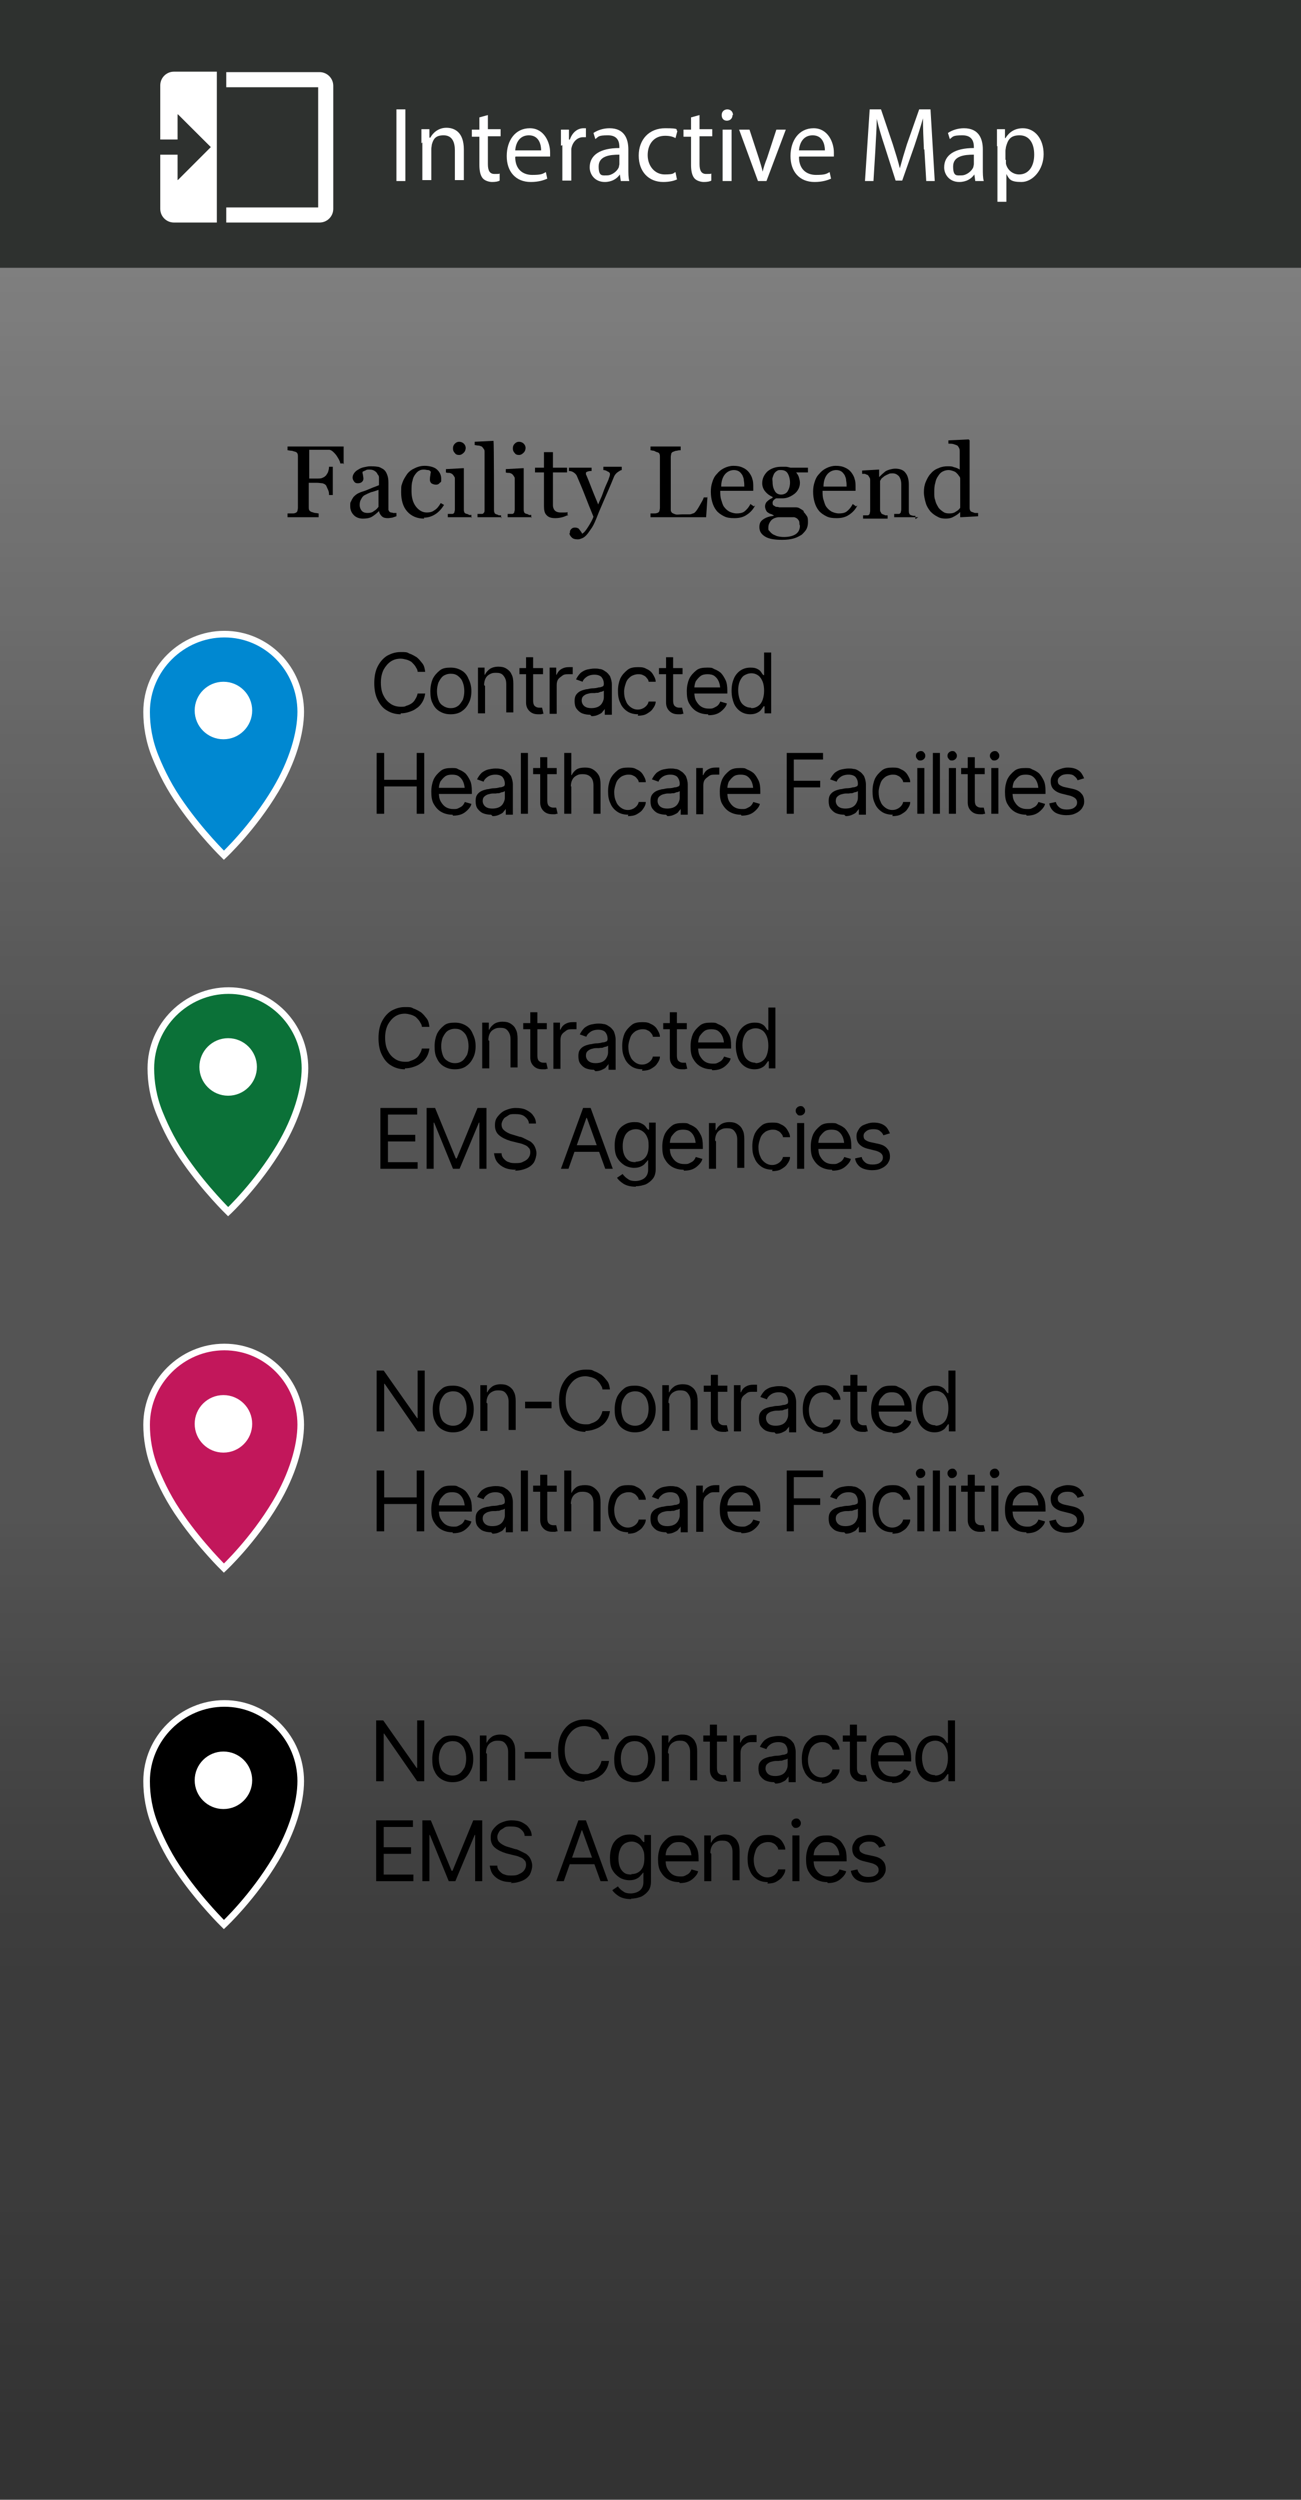 <?xml version="1.0" encoding="UTF-8"?>
<svg id="Layer_2" data-name="Layer 2" xmlns="http://www.w3.org/2000/svg" width="276" height="530.2" xmlns:xlink="http://www.w3.org/1999/xlink" viewBox="0 0 276 530.2">
  <rect x="0" y="0" width="276" height="530.2" fill="#333333" stroke="none"/>
  <defs>
    <linearGradient id="linear-gradient" x1="138" y1="513.8" x2="138" y2="35.4" gradientUnits="userSpaceOnUse">
      <stop offset="0" stop-color="#fff" stop-opacity="0"/>
      <stop offset="0" stop-color="rgba(255, 255, 255, 0)" stop-opacity="0"/>
      <stop offset=".1" stop-color="rgba(255, 255, 255, .2)" stop-opacity=".2"/>
      <stop offset=".2" stop-color="rgba(255, 255, 255, .2)" stop-opacity=".2"/>
      <stop offset=".3" stop-color="rgba(255, 255, 255, .3)" stop-opacity=".3"/>
      <stop offset=".4" stop-color="rgba(255, 255, 255, .4)" stop-opacity=".4"/>
      <stop offset=".6" stop-color="rgba(255, 255, 255, .4)" stop-opacity=".4"/>
      <stop offset="1" stop-color="#fff" stop-opacity=".4"/>
    </linearGradient>
  </defs>
  <g id="Layer_1-2" data-name="Layer 1">
    <g>
      <rect y="51.7" width="276" height="478.5" fill="url(#linear-gradient)" stroke-width="0"/>
      <rect width="276" height="56.8" fill="#2e312f" stroke-width="0"/>
      <g>
        <path d="M86,23.2v15.2h-1.9v-15.2h1.9Z" fill="#fff" stroke-width="0"/>
        <path d="M89.4,30.4c0-1.1,0-2.1,0-3h1.7v1.8h.2c.5-1,1.7-2.1,3.4-2.1s3.7.9,3.7,4.6v6.5h-1.9v-6.3c0-1.8-.6-3.2-2.4-3.2s-2.2.9-2.5,2c0,.2-.1.6-.1.9v6.6h-1.9v-8Z" fill="#fff" stroke-width="0"/>
        <path d="M103.5,24.3v3.1h2.7v1.5h-2.7v5.9c0,1.4.4,2.1,1.4,2.1s.9,0,1.1-.1v1.5c-.3.2-.9.3-1.6.3s-1.6-.3-2-.8c-.5-.6-.7-1.6-.7-2.8v-6h-1.6v-1.5h1.6v-2.6l1.8-.5Z" fill="#fff" stroke-width="0"/>
        <path d="M109.3,33.3c0,2.7,1.7,3.8,3.6,3.8s2.2-.2,2.9-.6l.3,1.4c-.7.3-1.8.7-3.5.7-3.2,0-5.1-2.2-5.1-5.5s1.8-5.9,4.9-5.9,4.3,3.1,4.3,5.1,0,.7,0,.9h-7.3ZM114.8,31.9c0-1.3-.5-3.2-2.6-3.2s-2.8,1.8-2.9,3.2h5.5Z" fill="#fff" stroke-width="0"/>
        <path d="M119,30.9c0-1.3,0-2.4,0-3.4h1.7v2.1h.2c.5-1.5,1.6-2.4,2.9-2.4s.4,0,.5,0v1.9c-.2,0-.4,0-.6,0-1.3,0-2.3,1.1-2.5,2.5,0,.3,0,.6,0,.9v5.8h-1.9v-7.5Z" fill="#fff" stroke-width="0"/>
        <path d="M131.7,38.4l-.2-1.4h0c-.6.9-1.7,1.6-3.2,1.6-2.1,0-3.2-1.6-3.2-3.1,0-2.6,2.2-4.1,6.3-4.1v-.2c0-.9-.2-2.5-2.4-2.5s-2,.3-2.7.8l-.4-1.3c.9-.6,2.1-1,3.4-1,3.2,0,4,2.3,4,4.5v4.1c0,.9,0,1.9.2,2.6h-1.7ZM131.4,32.8c-2.1,0-4.4.3-4.4,2.5s.8,1.9,1.8,1.9,2.2-.9,2.5-1.8c0-.2.1-.4.1-.6v-1.9Z" fill="#fff" stroke-width="0"/>
        <path d="M143.7,38c-.5.3-1.6.6-3,.6-3.1,0-5.2-2.2-5.2-5.6s2.2-5.8,5.6-5.8,2.1.3,2.6.6l-.4,1.5c-.5-.3-1.2-.5-2.2-.5-2.4,0-3.7,1.8-3.7,4.1s1.5,4.1,3.6,4.1,1.8-.3,2.3-.5l.3,1.5Z" fill="#fff" stroke-width="0"/>
        <path d="M148.4,24.3v3.1h2.7v1.5h-2.7v5.9c0,1.4.4,2.1,1.4,2.1s.9,0,1.1-.1v1.5c-.3.2-.9.3-1.6.3s-1.6-.3-2-.8c-.5-.6-.7-1.6-.7-2.8v-6h-1.6v-1.5h1.6v-2.6l1.8-.5Z" fill="#fff" stroke-width="0"/>
        <path d="M155.4,24.4c0,.7-.5,1.2-1.2,1.2s-1.1-.5-1.1-1.2.5-1.2,1.2-1.2,1.2.5,1.2,1.2ZM153.3,38.4v-10.9h1.9v10.9h-1.9Z" fill="#fff" stroke-width="0"/>
        <path d="M159,27.5l2,6.1c.3,1,.6,1.9.8,2.8h0c.2-.9.5-1.8.9-2.8l2-6.1h2l-4.1,10.9h-1.8l-4-10.9h2Z" fill="#fff" stroke-width="0"/>
        <path d="M169.5,33.3c0,2.7,1.7,3.8,3.6,3.8s2.2-.2,2.9-.6l.3,1.4c-.7.3-1.8.7-3.5.7-3.2,0-5.1-2.2-5.1-5.5s1.8-5.9,4.9-5.9,4.3,3.1,4.3,5.1,0,.7,0,.9h-7.3ZM175,31.9c0-1.3-.5-3.2-2.6-3.2s-2.8,1.8-2.9,3.2h5.5Z" fill="#fff" stroke-width="0"/>
        <path d="M196,31.7c-.1-2.1-.2-4.7-.2-6.6h0c-.5,1.8-1.1,3.7-1.8,5.8l-2.6,7.4h-1.4l-2.3-7.2c-.7-2.1-1.3-4.1-1.7-5.9h0c0,1.9-.2,4.4-.3,6.7l-.4,6.5h-1.8l1-15.2h2.4l2.5,7.4c.6,1.9,1.1,3.5,1.5,5.1h0c.4-1.5.9-3.2,1.5-5.1l2.6-7.4h2.4l.9,15.2h-1.8l-.4-6.7Z" fill="#fff" stroke-width="0"/>
        <path d="M206.9,38.4l-.2-1.4h0c-.6.9-1.7,1.6-3.2,1.6-2.1,0-3.2-1.6-3.2-3.1,0-2.6,2.2-4.1,6.3-4.1v-.2c0-.9-.2-2.5-2.4-2.5s-2,.3-2.7.8l-.4-1.3c.9-.6,2.1-1,3.4-1,3.2,0,4,2.3,4,4.5v4.1c0,.9,0,1.9.2,2.6h-1.7ZM206.6,32.8c-2.1,0-4.4.3-4.4,2.5s.8,1.9,1.8,1.9,2.2-.9,2.5-1.8c0-.2.1-.4.1-.6v-1.9Z" fill="#fff" stroke-width="0"/>
        <path d="M211.5,31c0-1.4,0-2.5,0-3.6h1.7v1.9h.1c.8-1.3,2-2.1,3.7-2.1,2.5,0,4.4,2.2,4.4,5.5s-2.3,5.9-4.7,5.9-2.6-.6-3.2-1.7h0v5.9h-1.9v-11.8ZM213.4,33.9c0,.3,0,.6,0,.8.3,1.4,1.5,2.3,2.8,2.3,2,0,3.2-1.7,3.2-4.2s-1.1-4.1-3.1-4.1-2.5,1-2.9,2.5c0,.2-.1.5-.1.8v1.9Z" fill="#fff" stroke-width="0"/>
      </g>
      <g>
        <g>
          <g id="marker-contracted-hospitals">
            <path d="M63.8,150.9c0,4.7-1.8,10.7-5.3,16.6-4.8,8.1-11,13.9-11,13.9,0,0-4.8-4.7-9-10.7-2.5-3.5-4.2-6.9-5.5-10.1-1.4-3.4-1.9-6.7-1.9-9.6,0-9.1,7.5-16.5,16.5-16.5s16.2,7.4,16.2,16.5Z" fill="#0088d1" stroke="#fff" stroke-miterlimit="10" stroke-width="1.4"/>
            <circle cx="47.4" cy="150.7" r="6.1" fill="#fff" stroke-width="0"/>
          </g>
          <g>
            <path d="M85,151.5c-1.1,0-2.1-.3-2.9-.8-.9-.5-1.5-1.3-2-2.3-.5-1-.7-2.2-.7-3.5s.2-2.5.7-3.5c.5-1,1.2-1.8,2-2.3.9-.5,1.8-.8,2.9-.8s1.3,0,1.8.3c.6.2,1.1.5,1.6.8.5.4.8.8,1.2,1.3s.5,1.1.6,1.8h-1.6c0-.5-.3-.8-.5-1.2-.2-.3-.5-.6-.8-.9-.3-.2-.7-.4-1.1-.5-.4-.1-.8-.2-1.2-.2-.8,0-1.5.2-2.1.6-.6.4-1.1,1-1.5,1.7-.4.8-.6,1.7-.6,2.8s.2,2.1.6,2.8c.4.8.9,1.3,1.5,1.7.6.4,1.3.6,2.1.6s.8,0,1.2-.2c.4-.1.8-.3,1.1-.5.3-.2.6-.5.8-.9.2-.3.4-.7.5-1.2h1.6c-.1.7-.3,1.3-.6,1.8-.3.5-.7,1-1.2,1.3-.5.4-1,.6-1.6.8-.6.2-1.2.3-1.8.3Z" fill="#000" stroke-width="0"/>
            <path d="M95.6,151.5c-.9,0-1.6-.2-2.3-.6s-1.2-1-1.5-1.7c-.4-.7-.5-1.6-.5-2.6s.2-1.9.5-2.6c.4-.8.9-1.3,1.5-1.8s1.4-.6,2.3-.6,1.6.2,2.3.6,1.2,1,1.5,1.8c.4.8.6,1.6.6,2.6s-.2,1.9-.6,2.6c-.4.8-.9,1.3-1.5,1.7s-1.4.6-2.3.6ZM95.6,150.2c.7,0,1.2-.2,1.6-.5.4-.3.7-.8,1-1.3.2-.6.3-1.2.3-1.8s-.1-1.3-.3-1.8c-.2-.6-.5-1-1-1.4s-1-.5-1.6-.5-1.2.2-1.6.5-.7.8-1,1.4c-.2.6-.3,1.2-.3,1.8s.1,1.2.3,1.8c.2.6.5,1,1,1.3.4.3,1,.5,1.6.5Z" fill="#000" stroke-width="0"/>
            <path d="M102.9,145.5v5.8h-1.5v-9.7h1.4v1.5h.1c.2-.5.6-.9,1-1.2s1.1-.5,1.8-.5,1.2.1,1.7.4c.5.3.9.7,1.1,1.2.3.5.4,1.2.4,2v6.1h-1.5v-6c0-.8-.2-1.3-.6-1.8s-.9-.6-1.6-.6-.9.1-1.3.3c-.4.2-.7.5-.9.9-.2.4-.3.9-.3,1.4Z" fill="#000" stroke-width="0"/>
            <path d="M115.2,141.7v1.3h-5v-1.3h5ZM111.6,139.4h1.5v9.2c0,.5.1.9.3,1.1.2.2.5.4,1,.4s.2,0,.3,0c.1,0,.2,0,.3,0l.3,1.3c-.1,0-.3,0-.5.1-.2,0-.4,0-.6,0-.8,0-1.4-.2-1.9-.7-.5-.5-.7-1.1-.7-1.8v-9.6Z" fill="#000" stroke-width="0"/>
            <path d="M116.6,151.3v-9.7h1.4v1.5h.1c.2-.5.5-.9,1-1.2s1-.4,1.6-.4.2,0,.4,0c.2,0,.3,0,.4,0v1.5c0,0-.2,0-.3,0-.2,0-.4,0-.6,0-.5,0-.9,0-1.3.3s-.7.5-.9.8c-.2.3-.3.7-.3,1.2v6.1h-1.5Z" fill="#000" stroke-width="0"/>
            <path d="M125.2,151.6c-.6,0-1.2-.1-1.7-.3-.5-.2-.9-.6-1.2-1-.3-.4-.4-1-.4-1.6s.1-1,.3-1.3c.2-.3.5-.6.9-.8.4-.2.8-.3,1.2-.4.4,0,.9-.2,1.3-.2.6,0,1.1-.1,1.4-.2.4,0,.6-.1.8-.2.2,0,.3-.3.3-.5h0c0-.7-.2-1.1-.5-1.5-.3-.3-.8-.5-1.5-.5s-1.3.2-1.7.5c-.4.3-.7.6-.8,1l-1.4-.5c.3-.6.6-1,1-1.4.4-.3.9-.6,1.4-.7.5-.1,1-.2,1.5-.2s.7,0,1.1.1c.4,0,.8.2,1.2.5.4.2.7.6,1,1,.2.5.4,1.1.4,1.8v6.4h-1.5v-1.3h0c0,.2-.3.4-.5.7s-.5.4-.9.6c-.4.2-.9.3-1.4.3ZM125.4,150.2c.6,0,1.1-.1,1.5-.3s.7-.5.9-.9c.2-.4.3-.7.3-1.1v-1.4c0,0-.2.1-.4.2-.2,0-.5.1-.7.2s-.5,0-.8.1c-.3,0-.5,0-.6,0-.4,0-.7.1-1.1.2-.3.1-.6.3-.8.5-.2.2-.3.5-.3.9s.2.9.6,1.2c.4.3.9.4,1.5.4Z" fill="#000" stroke-width="0"/>
            <path d="M135.4,151.5c-.9,0-1.7-.2-2.3-.6s-1.2-1-1.5-1.8c-.4-.8-.5-1.6-.5-2.6s.2-1.9.5-2.6c.4-.8.9-1.3,1.5-1.8s1.4-.6,2.3-.6,1.3.1,1.8.4c.5.2,1,.6,1.3,1.1.3.5.6,1,.6,1.6h-1.5c0-.3-.2-.6-.4-.8-.2-.3-.5-.5-.8-.6-.3-.2-.7-.2-1.1-.2s-1.1.2-1.5.5-.8.7-1,1.3-.4,1.2-.4,1.9.1,1.4.4,2c.2.6.6,1,1,1.3.4.3.9.5,1.5.5s1.1-.2,1.5-.5.7-.7.8-1.2h1.5c0,.6-.3,1.1-.6,1.5-.3.5-.8.8-1.3,1.1-.5.3-1.2.4-1.9.4Z" fill="#000" stroke-width="0"/>
            <path d="M144.8,141.7v1.3h-5v-1.3h5ZM141.3,139.4h1.5v9.2c0,.5.1.9.3,1.1.2.2.5.4,1,.4s.2,0,.3,0c.1,0,.2,0,.3,0l.3,1.3c-.1,0-.3,0-.5.1-.2,0-.4,0-.6,0-.8,0-1.4-.2-1.9-.7-.5-.5-.7-1.1-.7-1.8v-9.6Z" fill="#000" stroke-width="0"/>
            <path d="M150.2,151.5c-.9,0-1.7-.2-2.4-.6s-1.2-1-1.6-1.7c-.4-.7-.5-1.6-.5-2.6s.2-1.9.5-2.6c.4-.8.9-1.3,1.5-1.8s1.4-.6,2.3-.6,1,0,1.5.3c.5.2.9.4,1.4.8.4.4.7.9,1,1.5s.4,1.4.4,2.3v.6h-7.5v-1.3h6.7l-.7.5c0-.6-.1-1.2-.3-1.7-.2-.5-.5-.9-.9-1.2-.4-.3-.9-.4-1.5-.4s-1.1.1-1.5.4c-.4.3-.7.7-1,1.1-.2.5-.3,1-.3,1.5v.8c0,.7.1,1.4.4,1.9.3.5.6.9,1.1,1.2s1,.4,1.6.4.7,0,1.1-.2.6-.3.8-.5c.2-.2.4-.5.5-.8l1.4.4c-.1.5-.4.9-.8,1.3-.4.4-.8.7-1.3.9-.5.2-1.1.3-1.8.3Z" fill="#000" stroke-width="0"/>
            <path d="M159.2,151.5c-.8,0-1.5-.2-2.1-.6s-1.1-1-1.4-1.7c-.3-.8-.5-1.6-.5-2.7s.2-1.9.5-2.6c.3-.7.8-1.3,1.4-1.7s1.3-.6,2.1-.6,1.1.1,1.5.3c.4.2.6.4.8.7s.3.5.5.6h.1v-4.8h1.5v12.9h-1.4v-1.5h-.2c-.1.2-.3.4-.5.7-.2.3-.5.5-.9.7-.4.2-.9.3-1.5.3ZM159.4,150.2c.6,0,1.1-.2,1.5-.5s.7-.7.9-1.3c.2-.6.3-1.2.3-1.9s-.1-1.4-.3-1.9c-.2-.5-.5-1-.9-1.3s-.9-.5-1.5-.5-1.1.2-1.6.5c-.4.3-.7.8-.9,1.3-.2.5-.3,1.2-.3,1.8s.1,1.3.3,1.9c.2.6.5,1,.9,1.3.4.3.9.5,1.5.5Z" fill="#000" stroke-width="0"/>
            <path d="M79.9,172.6v-12.9h1.6v5.7h6.9v-5.7h1.6v12.9h-1.6v-5.8h-6.9v5.8h-1.6Z" fill="#000" stroke-width="0"/>
            <path d="M96,172.8c-.9,0-1.7-.2-2.4-.6s-1.2-1-1.6-1.7c-.4-.7-.5-1.6-.5-2.6s.2-1.9.5-2.6c.4-.8.9-1.3,1.5-1.8s1.4-.6,2.3-.6,1,0,1.5.3c.5.2.9.4,1.4.8.4.4.7.9,1,1.5s.4,1.4.4,2.3v.6h-7.5v-1.3h6.7l-.7.5c0-.6-.1-1.2-.3-1.7-.2-.5-.5-.9-.9-1.2-.4-.3-.9-.4-1.5-.4s-1.1.1-1.5.4c-.4.3-.7.7-1,1.1-.2.5-.3,1-.3,1.5v.8c0,.7.1,1.4.4,1.9.3.5.6.9,1.1,1.2s1,.4,1.6.4.7,0,1.1-.2.6-.3.8-.5c.2-.2.4-.5.5-.8l1.4.4c-.1.5-.4.9-.8,1.3-.4.4-.8.7-1.3.9-.5.2-1.1.3-1.8.3Z" fill="#000" stroke-width="0"/>
            <path d="M104.2,172.8c-.6,0-1.2-.1-1.7-.3-.5-.2-.9-.6-1.2-1-.3-.4-.4-1-.4-1.6s.1-1,.3-1.3c.2-.3.5-.6.9-.8.4-.2.8-.3,1.2-.4.4,0,.9-.2,1.3-.2.6,0,1.1-.1,1.4-.2.4,0,.6-.1.8-.2.2,0,.3-.3.3-.5h0c0-.7-.2-1.1-.5-1.5-.3-.3-.8-.5-1.5-.5s-1.3.2-1.7.5c-.4.3-.7.6-.8,1l-1.4-.5c.3-.6.6-1,1-1.4.4-.3.9-.6,1.4-.7.5-.1,1-.2,1.5-.2s.7,0,1.1.1c.4,0,.8.2,1.2.5.4.2.7.6,1,1,.2.5.4,1.1.4,1.8v6.4h-1.5v-1.3h0c0,.2-.3.4-.5.7s-.5.4-.9.6c-.4.2-.9.3-1.4.3ZM104.4,171.5c.6,0,1.1-.1,1.5-.3s.7-.5.9-.9c.2-.4.3-.7.3-1.1v-1.4c0,0-.2.1-.4.2-.2,0-.5.1-.7.2s-.5,0-.8.1c-.3,0-.5,0-.6,0-.4,0-.7.1-1.1.2-.3.1-.6.3-.8.5-.2.2-.3.5-.3.9s.2.9.6,1.2c.4.3.9.4,1.5.4Z" fill="#000" stroke-width="0"/>
            <path d="M112,159.7v12.9h-1.5v-12.9h1.5Z" fill="#000" stroke-width="0"/>
            <path d="M118.1,162.9v1.3h-5v-1.3h5ZM114.6,160.6h1.5v9.2c0,.5.1.9.3,1.1.2.2.5.4,1,.4s.2,0,.3,0c.1,0,.2,0,.3,0l.3,1.3c-.1,0-.3,0-.5.1-.2,0-.4,0-.6,0-.8,0-1.4-.2-1.9-.7-.5-.5-.7-1.1-.7-1.8v-9.6Z" fill="#000" stroke-width="0"/>
            <path d="M121.2,166.8v5.8h-1.5v-12.9h1.5v4.7h.1c.2-.5.6-.9,1-1.2.5-.3,1.1-.4,1.8-.4s1.2.1,1.7.4c.5.3.9.7,1.2,1.2.3.5.4,1.2.4,2.1v6.1h-1.5v-6c0-.8-.2-1.4-.6-1.8-.4-.4-.9-.6-1.7-.6s-.9.1-1.3.3-.7.5-.9.9c-.2.4-.3.9-.3,1.4Z" fill="#000" stroke-width="0"/>
            <path d="M133.3,172.8c-.9,0-1.7-.2-2.3-.6s-1.2-1-1.5-1.8c-.4-.8-.5-1.6-.5-2.6s.2-1.9.5-2.6c.4-.8.9-1.3,1.5-1.8s1.4-.6,2.3-.6,1.3.1,1.8.4c.5.2,1,.6,1.3,1.1.3.5.6,1,.6,1.6h-1.5c0-.3-.2-.6-.4-.8-.2-.3-.5-.5-.8-.6-.3-.2-.7-.2-1.1-.2s-1.1.2-1.5.5-.8.7-1,1.3-.4,1.2-.4,1.9.1,1.4.4,2c.2.6.6,1,1,1.3.4.3.9.5,1.5.5s1.1-.2,1.5-.5.7-.7.8-1.2h1.5c0,.6-.3,1.1-.6,1.5-.3.5-.8.8-1.3,1.1-.5.3-1.2.4-1.9.4Z" fill="#000" stroke-width="0"/>
            <path d="M141.3,172.8c-.6,0-1.2-.1-1.7-.3-.5-.2-.9-.6-1.2-1-.3-.4-.4-1-.4-1.6s.1-1,.3-1.3c.2-.3.5-.6.9-.8.4-.2.8-.3,1.2-.4.4,0,.9-.2,1.3-.2.6,0,1.1-.1,1.4-.2.4,0,.6-.1.8-.2.2,0,.3-.3.3-.5h0c0-.7-.2-1.1-.5-1.5-.3-.3-.8-.5-1.5-.5s-1.3.2-1.7.5c-.4.3-.7.6-.8,1l-1.4-.5c.3-.6.6-1,1-1.4.4-.3.9-.6,1.4-.7.5-.1,1-.2,1.5-.2s.7,0,1.1.1c.4,0,.8.2,1.2.5.4.2.7.6,1,1,.2.5.4,1.1.4,1.8v6.4h-1.5v-1.3h0c0,.2-.3.4-.5.7s-.5.4-.9.6c-.4.2-.9.3-1.4.3ZM141.5,171.5c.6,0,1.1-.1,1.5-.3s.7-.5.9-.9c.2-.4.3-.7.3-1.1v-1.4c0,0-.2.1-.4.2-.2,0-.5.1-.7.2s-.5,0-.8.1c-.3,0-.5,0-.6,0-.4,0-.7.1-1.1.2-.3.1-.6.3-.8.5-.2.2-.3.5-.3.9s.2.9.6,1.2c.4.3.9.4,1.5.4Z" fill="#000" stroke-width="0"/>
            <path d="M147.7,172.6v-9.7h1.4v1.5h.1c.2-.5.5-.9,1-1.2s1-.4,1.6-.4.2,0,.4,0c.2,0,.3,0,.4,0v1.5c0,0-.2,0-.3,0-.2,0-.4,0-.6,0-.5,0-.9,0-1.3.3s-.7.5-.9.8c-.2.3-.3.7-.3,1.2v6.1h-1.5Z" fill="#000" stroke-width="0"/>
            <path d="M157.2,172.8c-.9,0-1.7-.2-2.4-.6s-1.2-1-1.6-1.7c-.4-.7-.5-1.6-.5-2.6s.2-1.9.5-2.6c.4-.8.9-1.3,1.5-1.8s1.4-.6,2.3-.6,1,0,1.5.3c.5.2.9.4,1.4.8.4.4.7.9,1,1.5s.4,1.4.4,2.3v.6h-7.5v-1.3h6.7l-.7.5c0-.6-.1-1.2-.3-1.7-.2-.5-.5-.9-.9-1.2-.4-.3-.9-.4-1.5-.4s-1.1.1-1.5.4c-.4.3-.7.7-1,1.1-.2.5-.3,1-.3,1.5v.8c0,.7.1,1.4.4,1.9.3.5.6.9,1.1,1.2s1,.4,1.6.4.7,0,1.1-.2.6-.3.8-.5c.2-.2.4-.5.5-.8l1.4.4c-.1.5-.4.9-.8,1.3-.4.4-.8.7-1.3.9-.5.2-1.1.3-1.8.3Z" fill="#000" stroke-width="0"/>
            <path d="M166.9,172.6v-12.9h7.7v1.4h-6.2v4.5h5.6v1.4h-5.6v5.6h-1.6Z" fill="#000" stroke-width="0"/>
            <path d="M179.1,172.8c-.6,0-1.2-.1-1.7-.3-.5-.2-.9-.6-1.2-1-.3-.4-.4-1-.4-1.6s.1-1,.3-1.3c.2-.3.5-.6.9-.8.4-.2.8-.3,1.2-.4.4,0,.9-.2,1.3-.2.6,0,1.1-.1,1.4-.2.4,0,.6-.1.8-.2.2,0,.3-.3.3-.5h0c0-.7-.2-1.1-.5-1.5-.3-.3-.8-.5-1.5-.5s-1.3.2-1.7.5c-.4.3-.7.6-.8,1l-1.4-.5c.3-.6.6-1,1-1.4.4-.3.9-.6,1.4-.7.5-.1,1-.2,1.5-.2s.7,0,1.1.1c.4,0,.8.2,1.2.5.4.2.7.6,1,1,.2.5.4,1.1.4,1.8v6.4h-1.5v-1.3h0c0,.2-.3.4-.5.7s-.5.4-.9.6c-.4.2-.9.3-1.4.3ZM179.3,171.5c.6,0,1.1-.1,1.5-.3s.7-.5.9-.9c.2-.4.3-.7.3-1.1v-1.4c0,0-.2.1-.4.2-.2,0-.5.1-.7.2s-.5,0-.8.1c-.3,0-.5,0-.6,0-.4,0-.7.1-1.1.2-.3.1-.6.3-.8.5-.2.2-.3.5-.3.9s.2.9.6,1.2c.4.3.9.4,1.5.4Z" fill="#000" stroke-width="0"/>
            <path d="M189.4,172.8c-.9,0-1.7-.2-2.3-.6s-1.2-1-1.5-1.8c-.4-.8-.5-1.6-.5-2.6s.2-1.9.5-2.6c.4-.8.9-1.3,1.5-1.8s1.4-.6,2.3-.6,1.3.1,1.8.4c.5.2,1,.6,1.3,1.1.3.5.6,1,.6,1.6h-1.5c0-.3-.2-.6-.4-.8-.2-.3-.5-.5-.8-.6-.3-.2-.7-.2-1.1-.2s-1.1.2-1.5.5-.8.7-1,1.3-.4,1.2-.4,1.9.1,1.4.4,2c.2.6.6,1,1,1.3.4.3.9.5,1.5.5s1.1-.2,1.5-.5.7-.7.8-1.2h1.5c0,.6-.3,1.1-.6,1.5-.3.5-.8.8-1.3,1.1-.5.3-1.2.4-1.9.4Z" fill="#000" stroke-width="0"/>
            <path d="M195.3,161.3c-.3,0-.5,0-.7-.3-.2-.2-.3-.4-.3-.7s.1-.5.3-.7c.2-.2.5-.3.7-.3s.5,0,.7.3c.2.2.3.4.3.7s-.1.5-.3.7c-.2.2-.5.3-.7.3ZM194.6,172.6v-9.7h1.5v9.7h-1.5Z" fill="#000" stroke-width="0"/>
            <path d="M199.4,159.7v12.9h-1.5v-12.9h1.5Z" fill="#000" stroke-width="0"/>
            <path d="M202,161.3c-.3,0-.5,0-.7-.3-.2-.2-.3-.4-.3-.7s.1-.5.3-.7c.2-.2.5-.3.7-.3s.5,0,.7.3c.2.2.3.4.3.7s-.1.5-.3.7c-.2.2-.5.3-.7.3ZM201.3,172.6v-9.7h1.5v9.7h-1.5Z" fill="#000" stroke-width="0"/>
            <path d="M208.9,162.9v1.3h-5v-1.3h5ZM205.3,160.6h1.5v9.2c0,.5.1.9.3,1.1.2.2.5.4,1,.4s.2,0,.3,0c.1,0,.2,0,.3,0l.3,1.3c-.1,0-.3,0-.5.1-.2,0-.4,0-.6,0-.8,0-1.4-.2-1.9-.7-.5-.5-.7-1.1-.7-1.8v-9.6Z" fill="#000" stroke-width="0"/>
            <path d="M211,161.3c-.3,0-.5,0-.7-.3-.2-.2-.3-.4-.3-.7s.1-.5.3-.7c.2-.2.5-.3.7-.3s.5,0,.7.3c.2.2.3.4.3.7s-.1.5-.3.7c-.2.2-.5.3-.7.3ZM210.3,172.6v-9.7h1.5v9.7h-1.5Z" fill="#000" stroke-width="0"/>
            <path d="M217.7,172.8c-.9,0-1.7-.2-2.4-.6s-1.2-1-1.6-1.7c-.4-.7-.5-1.6-.5-2.6s.2-1.9.5-2.6c.4-.8.9-1.3,1.5-1.8s1.4-.6,2.3-.6,1,0,1.5.3c.5.2.9.4,1.4.8.4.4.7.9,1,1.5s.4,1.4.4,2.3v.6h-7.5v-1.3h6.7l-.7.5c0-.6-.1-1.2-.3-1.7-.2-.5-.5-.9-.9-1.2-.4-.3-.9-.4-1.5-.4s-1.1.1-1.5.4c-.4.3-.7.7-1,1.1-.2.5-.3,1-.3,1.5v.8c0,.7.1,1.4.4,1.9.3.5.6.9,1.1,1.2s1,.4,1.6.4.7,0,1.1-.2.6-.3.8-.5c.2-.2.4-.5.5-.8l1.4.4c-.1.5-.4.9-.8,1.3-.4.4-.8.7-1.3.9-.5.2-1.1.3-1.8.3Z" fill="#000" stroke-width="0"/>
            <path d="M229.9,165.1l-1.3.4c-.1-.3-.3-.6-.7-.9-.3-.3-.8-.4-1.4-.4s-1.1.1-1.5.4c-.4.3-.6.6-.6,1s.1.7.4.9c.3.2.7.4,1.3.5l1.4.3c.9.2,1.5.5,1.9,1,.4.4.6,1,.6,1.7s-.2,1-.5,1.5c-.3.4-.8.8-1.3,1-.6.3-1.2.4-2,.4s-1.8-.2-2.4-.6c-.6-.4-1.1-1.1-1.2-1.9l1.4-.3c.1.5.4.9.8,1.2.4.3.9.4,1.5.4s1.2-.1,1.6-.4c.4-.3.6-.6.6-1.1,0-.7-.5-1.1-1.4-1.4l-1.6-.4c-.9-.2-1.5-.5-2-1-.4-.4-.6-1-.6-1.7s.2-1,.5-1.5.7-.8,1.3-1c.5-.2,1.1-.4,1.8-.4,1,0,1.7.2,2.3.6s.9,1,1.2,1.7Z" fill="#000" stroke-width="0"/>
          </g>
          <g id="marker-contracted-ems">
            <path d="M64.7,226.5c0,4.7-1.8,10.7-5.3,16.6-4.8,8.1-11,13.9-11,13.9,0,0-4.8-4.7-9-10.7-2.5-3.5-4.2-6.9-5.5-10.1-1.4-3.4-1.9-6.7-1.9-9.6,0-9.1,7.5-16.5,16.5-16.5s16.2,7.4,16.2,16.5Z" fill="#0b7138" stroke="#fff" stroke-miterlimit="10" stroke-width="1.4"/>
            <circle cx="48.4" cy="226.3" r="6.1" fill="#fff" stroke-width="0"/>
          </g>
          <g>
            <path d="M85.9,226.8c-1.1,0-2.1-.3-2.9-.8-.9-.5-1.5-1.3-2-2.3-.5-1-.7-2.2-.7-3.5s.2-2.5.7-3.5c.5-1,1.2-1.8,2-2.3.9-.5,1.8-.8,2.9-.8s1.3,0,1.8.3c.6.2,1.1.5,1.6.8.5.4.8.8,1.2,1.3s.5,1.1.6,1.8h-1.6c0-.5-.3-.8-.5-1.2-.2-.3-.5-.6-.8-.9-.3-.2-.7-.4-1.1-.5-.4-.1-.8-.2-1.2-.2-.8,0-1.5.2-2.1.6-.6.4-1.1,1-1.5,1.7-.4.8-.6,1.7-.6,2.8s.2,2.1.6,2.8c.4.8.9,1.3,1.5,1.7.6.4,1.3.6,2.1.6s.8,0,1.2-.2c.4-.1.8-.3,1.1-.5.3-.2.6-.5.8-.9.2-.3.4-.7.5-1.2h1.6c-.1.7-.3,1.3-.6,1.8-.3.5-.7,1-1.2,1.3-.5.4-1,.6-1.6.8-.6.2-1.2.3-1.8.3Z" fill="#000" stroke-width="0"/>
            <path d="M96.5,226.8c-.9,0-1.6-.2-2.3-.6s-1.2-1-1.5-1.7c-.4-.7-.5-1.6-.5-2.6s.2-1.9.5-2.6c.4-.8.9-1.3,1.5-1.8s1.4-.6,2.3-.6,1.6.2,2.3.6,1.2,1,1.5,1.8c.4.8.6,1.6.6,2.6s-.2,1.9-.6,2.6c-.4.8-.9,1.3-1.5,1.7s-1.4.6-2.3.6ZM96.5,225.5c.7,0,1.2-.2,1.6-.5.4-.3.7-.8,1-1.3.2-.6.3-1.2.3-1.8s-.1-1.3-.3-1.8c-.2-.6-.5-1-1-1.4s-1-.5-1.6-.5-1.2.2-1.6.5-.7.8-1,1.4c-.2.6-.3,1.2-.3,1.8s.1,1.2.3,1.8c.2.6.5,1,1,1.3.4.3,1,.5,1.6.5Z" fill="#000" stroke-width="0"/>
            <path d="M103.8,220.8v5.8h-1.5v-9.7h1.4v1.5h.1c.2-.5.6-.9,1-1.2s1.1-.5,1.8-.5,1.2.1,1.7.4c.5.3.9.7,1.1,1.2.3.5.4,1.2.4,2v6.1h-1.5v-6c0-.8-.2-1.3-.6-1.8s-.9-.6-1.6-.6-.9.1-1.3.3c-.4.2-.7.5-.9.9-.2.4-.3.9-.3,1.4Z" fill="#000" stroke-width="0"/>
            <path d="M116,217v1.3h-5v-1.3h5ZM112.5,214.7h1.5v9.2c0,.5.1.9.3,1.1.2.2.5.4,1,.4s.2,0,.3,0c.1,0,.2,0,.3,0l.3,1.3c-.1,0-.3,0-.5.1-.2,0-.4,0-.6,0-.8,0-1.4-.2-1.9-.7-.5-.5-.7-1.1-.7-1.8v-9.6Z" fill="#000" stroke-width="0"/>
            <path d="M117.4,226.6v-9.7h1.4v1.5h.1c.2-.5.5-.9,1-1.2s1-.4,1.6-.4.2,0,.4,0c.2,0,.3,0,.4,0v1.5c0,0-.2,0-.3,0-.2,0-.4,0-.6,0-.5,0-.9,0-1.3.3s-.7.5-.9.8c-.2.3-.3.7-.3,1.2v6.1h-1.5Z" fill="#000" stroke-width="0"/>
            <path d="M126,226.9c-.6,0-1.2-.1-1.7-.3-.5-.2-.9-.6-1.2-1-.3-.4-.4-1-.4-1.6s.1-1,.3-1.3c.2-.3.5-.6.9-.8.4-.2.8-.3,1.2-.4.4,0,.9-.2,1.3-.2.6,0,1.1-.1,1.4-.2.4,0,.6-.1.8-.2.2,0,.3-.3.3-.5h0c0-.7-.2-1.1-.5-1.5-.3-.3-.8-.5-1.5-.5s-1.3.2-1.7.5c-.4.3-.7.6-.8,1l-1.4-.5c.3-.6.6-1,1-1.4.4-.3.9-.6,1.4-.7.5-.1,1-.2,1.5-.2s.7,0,1.1.1c.4,0,.8.2,1.2.5.4.2.7.6,1,1,.2.5.4,1.1.4,1.8v6.4h-1.5v-1.3h0c0,.2-.3.4-.5.7s-.5.4-.9.6c-.4.2-.9.3-1.4.3ZM126.3,225.5c.6,0,1.1-.1,1.5-.3s.7-.5.9-.9c.2-.4.3-.7.3-1.1v-1.4c0,0-.2.1-.4.2-.2,0-.5.1-.7.2s-.5,0-.8.1c-.3,0-.5,0-.6,0-.4,0-.7.1-1.1.2-.3.1-.6.3-.8.5-.2.2-.3.5-.3.9s.2.9.6,1.2c.4.3.9.4,1.5.4Z" fill="#000" stroke-width="0"/>
            <path d="M136.3,226.8c-.9,0-1.7-.2-2.3-.6s-1.2-1-1.5-1.8c-.4-.8-.5-1.6-.5-2.6s.2-1.9.5-2.6c.4-.8.9-1.3,1.5-1.8s1.4-.6,2.3-.6,1.3.1,1.8.4c.5.2,1,.6,1.3,1.1.3.5.6,1,.6,1.6h-1.5c0-.3-.2-.6-.4-.8-.2-.3-.5-.5-.8-.6-.3-.2-.7-.2-1.1-.2s-1.1.2-1.5.5-.8.7-1,1.3-.4,1.2-.4,1.9.1,1.4.4,2c.2.6.6,1,1,1.3.4.3.9.5,1.5.5s1.1-.2,1.5-.5.7-.7.8-1.2h1.5c0,.6-.3,1.1-.6,1.5-.3.5-.8.8-1.3,1.1-.5.3-1.2.4-1.9.4Z" fill="#000" stroke-width="0"/>
            <path d="M145.7,217v1.3h-5v-1.3h5ZM142.1,214.7h1.5v9.2c0,.5.1.9.3,1.1.2.2.5.4,1,.4s.2,0,.3,0c.1,0,.2,0,.3,0l.3,1.3c-.1,0-.3,0-.5.1-.2,0-.4,0-.6,0-.8,0-1.4-.2-1.9-.7-.5-.5-.7-1.1-.7-1.8v-9.6Z" fill="#000" stroke-width="0"/>
            <path d="M151,226.8c-.9,0-1.7-.2-2.4-.6s-1.2-1-1.6-1.7c-.4-.7-.5-1.6-.5-2.6s.2-1.9.5-2.6c.4-.8.9-1.3,1.5-1.8s1.4-.6,2.3-.6,1,0,1.5.3c.5.2.9.4,1.4.8.4.4.7.9,1,1.5s.4,1.4.4,2.3v.6h-7.5v-1.3h6.7l-.7.5c0-.6-.1-1.2-.3-1.7-.2-.5-.5-.9-.9-1.2-.4-.3-.9-.4-1.5-.4s-1.1.1-1.5.4c-.4.3-.7.7-1,1.1-.2.5-.3,1-.3,1.5v.8c0,.7.1,1.4.4,1.9.3.5.6.9,1.1,1.2s1,.4,1.6.4.7,0,1.1-.2.6-.3.8-.5c.2-.2.4-.5.5-.8l1.4.4c-.1.5-.4.9-.8,1.3-.4.4-.8.7-1.3.9-.5.2-1.1.3-1.8.3Z" fill="#000" stroke-width="0"/>
            <path d="M160.1,226.8c-.8,0-1.5-.2-2.1-.6s-1.1-1-1.4-1.7c-.3-.8-.5-1.6-.5-2.7s.2-1.9.5-2.6c.3-.7.8-1.3,1.4-1.7s1.3-.6,2.1-.6,1.1.1,1.5.3c.4.2.6.4.8.7s.3.5.5.6h.1v-4.8h1.5v12.9h-1.4v-1.5h-.2c-.1.2-.3.4-.5.7-.2.3-.5.5-.9.7-.4.2-.9.3-1.5.3ZM160.3,225.5c.6,0,1.1-.2,1.5-.5s.7-.7.9-1.3c.2-.6.3-1.2.3-1.9s-.1-1.4-.3-1.9c-.2-.5-.5-1-.9-1.3s-.9-.5-1.5-.5-1.1.2-1.6.5c-.4.3-.7.8-.9,1.3-.2.5-.3,1.2-.3,1.8s.1,1.3.3,1.9c.2.6.5,1,.9,1.3.4.3.9.5,1.5.5Z" fill="#000" stroke-width="0"/>
            <path d="M80.7,247.9v-12.9h7.8v1.4h-6.2v4.3h5.8v1.4h-5.8v4.4h6.3v1.4h-7.9Z" fill="#000" stroke-width="0"/>
            <path d="M90.4,235h1.9l4.4,10.7h.2l4.4-10.7h1.9v12.9h-1.5v-9.8h-.1l-4.1,9.8h-1.4l-4-9.8h-.1v9.8h-1.5v-12.9Z" fill="#000" stroke-width="0"/>
            <path d="M109.5,248.1c-.9,0-1.7-.1-2.4-.4s-1.2-.7-1.6-1.2c-.4-.5-.6-1.2-.7-1.9h1.6c0,.5.2.9.5,1.2.3.3.6.6,1.1.7.4.2.9.2,1.4.2s1.1,0,1.6-.3c.5-.2.9-.5,1.1-.8.3-.4.4-.8.4-1.2s-.1-.8-.4-1c-.2-.3-.6-.5-.9-.6-.4-.2-.8-.3-1.3-.4l-1.6-.4c-1-.3-1.8-.7-2.4-1.2s-.9-1.2-.9-2.1.2-1.4.6-1.9c.4-.5.9-1,1.6-1.3.7-.3,1.4-.5,2.2-.5s1.6.1,2.2.4,1.2.7,1.5,1.2c.4.5.6,1.1.6,1.7h-1.5c0-.6-.4-1.1-.9-1.5s-1.2-.5-2-.5-1.1,0-1.5.3-.8.4-1,.8c-.2.3-.4.7-.4,1.1s.1.8.4,1.1c.3.3.6.5,1,.7.4.2.7.3,1.1.4l1.3.4c.3,0,.7.2,1.1.4.4.2.8.4,1.2.6.4.3.7.6.9,1s.4.9.4,1.5-.2,1.3-.5,1.9c-.4.6-.9,1-1.6,1.3-.7.3-1.5.5-2.5.5Z" fill="#000" stroke-width="0"/>
            <path d="M120.6,247.9h-1.6l4.7-12.9h1.6l4.7,12.9h-1.6l-3.9-10.8h-.1l-3.8,10.8ZM121.2,242.9h6.6v1.4h-6.6v-1.4Z" fill="#000" stroke-width="0"/>
            <path d="M134.9,251.7c-1.1,0-1.9-.2-2.6-.6-.6-.4-1.1-.8-1.4-1.3l1.2-.8c.1.2.3.4.5.6.2.2.5.4.8.6s.8.3,1.4.3,1.4-.2,1.9-.6c.5-.4.8-1,.8-1.8v-2h-.1c-.1.2-.3.4-.5.6-.2.3-.5.5-.9.7s-.9.3-1.5.3-1.5-.2-2.1-.6c-.6-.4-1.1-.9-1.5-1.6-.4-.7-.5-1.6-.5-2.6s.2-1.9.5-2.6c.3-.7.8-1.3,1.5-1.7.6-.4,1.3-.6,2.2-.6s1.1.1,1.5.3c.4.2.7.4.9.7s.4.5.5.6h.2v-1.5h1.4v9.9c0,.8-.2,1.5-.6,2-.4.5-.9.9-1.5,1.2-.6.2-1.3.4-2.1.4ZM134.8,246.4c.9,0,1.6-.3,2.1-.9s.7-1.4.7-2.5-.1-1.3-.3-1.8-.5-.9-.9-1.2-.9-.5-1.5-.5-1.2.2-1.6.5c-.4.3-.7.7-.9,1.3-.2.5-.3,1.1-.3,1.8s.1,1.3.3,1.8c.2.5.5.9.9,1.2s.9.4,1.6.4Z" fill="#000" stroke-width="0"/>
            <path d="M145,248.1c-.9,0-1.7-.2-2.4-.6s-1.2-1-1.6-1.7c-.4-.7-.5-1.6-.5-2.6s.2-1.9.5-2.6c.4-.8.9-1.3,1.5-1.8s1.4-.6,2.3-.6,1,0,1.5.3c.5.2.9.4,1.4.8.4.4.7.9,1,1.5s.4,1.4.4,2.3v.6h-7.5v-1.3h6.7l-.7.5c0-.6-.1-1.2-.3-1.7-.2-.5-.5-.9-.9-1.2-.4-.3-.9-.4-1.5-.4s-1.1.1-1.5.4c-.4.3-.7.7-1,1.1-.2.5-.3,1-.3,1.5v.8c0,.7.1,1.4.4,1.9.3.5.6.9,1.1,1.2s1,.4,1.6.4.7,0,1.1-.2.6-.3.8-.5c.2-.2.4-.5.5-.8l1.4.4c-.1.5-.4.9-.8,1.3-.4.4-.8.7-1.3.9-.5.2-1.1.3-1.8.3Z" fill="#000" stroke-width="0"/>
            <path d="M151.9,242.1v5.8h-1.5v-9.7h1.4v1.5h.1c.2-.5.6-.9,1-1.2s1.1-.5,1.8-.5,1.2.1,1.7.4c.5.3.9.7,1.1,1.2.3.5.4,1.2.4,2v6.1h-1.5v-6c0-.8-.2-1.3-.6-1.8s-.9-.6-1.6-.6-.9.1-1.3.3c-.4.2-.7.5-.9.9-.2.4-.3.9-.3,1.4Z" fill="#000" stroke-width="0"/>
            <path d="M163.9,248.1c-.9,0-1.7-.2-2.3-.6s-1.2-1-1.5-1.8c-.4-.8-.5-1.6-.5-2.6s.2-1.9.5-2.6c.4-.8.9-1.3,1.5-1.8s1.4-.6,2.3-.6,1.3.1,1.8.4c.5.2,1,.6,1.3,1.1.3.5.6,1,.6,1.6h-1.5c0-.3-.2-.6-.4-.8-.2-.3-.5-.5-.8-.6-.3-.2-.7-.2-1.1-.2s-1.1.2-1.5.5-.8.7-1,1.3-.4,1.2-.4,1.9.1,1.4.4,2c.2.6.6,1,1,1.3.4.3.9.5,1.5.5s1.1-.2,1.5-.5.7-.7.8-1.2h1.5c0,.6-.3,1.1-.6,1.5-.3.5-.8.8-1.3,1.1-.5.3-1.2.4-1.9.4Z" fill="#000" stroke-width="0"/>
            <path d="M169.8,236.6c-.3,0-.5,0-.7-.3-.2-.2-.3-.4-.3-.7s.1-.5.3-.7c.2-.2.5-.3.7-.3s.5,0,.7.3c.2.2.3.4.3.7s-.1.5-.3.7c-.2.2-.5.3-.7.3ZM169.1,247.9v-9.7h1.5v9.7h-1.5Z" fill="#000" stroke-width="0"/>
            <path d="M176.5,248.1c-.9,0-1.7-.2-2.4-.6s-1.2-1-1.6-1.7c-.4-.7-.5-1.6-.5-2.6s.2-1.9.5-2.6c.4-.8.9-1.3,1.5-1.8s1.4-.6,2.3-.6,1,0,1.5.3c.5.2.9.4,1.4.8.4.4.7.9,1,1.5s.4,1.4.4,2.3v.6h-7.5v-1.3h6.7l-.7.5c0-.6-.1-1.2-.3-1.7-.2-.5-.5-.9-.9-1.2-.4-.3-.9-.4-1.5-.4s-1.1.1-1.5.4c-.4.3-.7.7-1,1.1-.2.5-.3,1-.3,1.5v.8c0,.7.1,1.4.4,1.9.3.5.6.9,1.1,1.2s1,.4,1.6.4.7,0,1.1-.2.6-.3.8-.5c.2-.2.4-.5.5-.8l1.4.4c-.1.5-.4.9-.8,1.3-.4.4-.8.7-1.3.9-.5.2-1.1.3-1.8.3Z" fill="#000" stroke-width="0"/>
            <path d="M188.7,240.4l-1.3.4c-.1-.3-.3-.6-.7-.9-.3-.3-.8-.4-1.4-.4s-1.1.1-1.5.4c-.4.3-.6.6-.6,1s.1.7.4.9c.3.2.7.4,1.3.5l1.4.3c.9.2,1.5.5,1.9,1,.4.4.6,1,.6,1.7s-.2,1-.5,1.5c-.3.4-.8.8-1.3,1-.6.3-1.2.4-2,.4s-1.8-.2-2.4-.6c-.6-.4-1.1-1.1-1.2-1.9l1.4-.3c.1.5.4.9.8,1.2.4.3.9.4,1.5.4s1.2-.1,1.6-.4c.4-.3.6-.6.6-1.1,0-.7-.5-1.1-1.4-1.4l-1.6-.4c-.9-.2-1.5-.5-2-1-.4-.4-.6-1-.6-1.7s.2-1,.5-1.5.7-.8,1.3-1c.5-.2,1.1-.4,1.8-.4,1,0,1.7.2,2.3.6s.9,1,1.2,1.7Z" fill="#000" stroke-width="0"/>
          </g>
          <g>
            <path d="M90,364.9v12.9h-1.5l-7-10.1h-.1v10.1h-1.6v-12.9h1.5l7.1,10.1h.1v-10.1h1.6Z" fill="#000" stroke-width="0"/>
            <path d="M96,378c-.9,0-1.6-.2-2.3-.6s-1.2-1-1.5-1.7c-.4-.7-.5-1.6-.5-2.6s.2-1.9.5-2.6c.4-.8.9-1.3,1.5-1.8s1.4-.6,2.3-.6,1.6.2,2.3.6,1.2,1,1.5,1.8c.4.8.6,1.6.6,2.6s-.2,1.9-.6,2.6c-.4.8-.9,1.3-1.5,1.7s-1.4.6-2.3.6ZM96,376.6c.7,0,1.2-.2,1.6-.5.4-.3.7-.8,1-1.3.2-.6.3-1.2.3-1.8s-.1-1.3-.3-1.8c-.2-.6-.5-1-1-1.4s-1-.5-1.6-.5-1.2.2-1.6.5-.7.8-1,1.4c-.2.6-.3,1.2-.3,1.8s.1,1.2.3,1.8c.2.6.5,1,1,1.3.4.3,1,.5,1.6.5Z" fill="#000" stroke-width="0"/>
            <path d="M103.3,372v5.8h-1.5v-9.7h1.4v1.5h.1c.2-.5.6-.9,1-1.2s1.1-.5,1.8-.5,1.2.1,1.7.4c.5.3.9.7,1.1,1.2.3.5.4,1.2.4,2v6.1h-1.5v-6c0-.8-.2-1.3-.6-1.8s-.9-.6-1.6-.6-.9.1-1.3.3c-.4.2-.7.5-.9.9-.2.4-.3.9-.3,1.4Z" fill="#000" stroke-width="0"/>
            <path d="M116.9,371.6v1.4h-5.6v-1.4h5.6Z" fill="#000" stroke-width="0"/>
            <path d="M124,377.9c-1.1,0-2.1-.3-2.9-.8-.9-.5-1.5-1.3-2-2.3-.5-1-.7-2.2-.7-3.5s.2-2.5.7-3.5c.5-1,1.2-1.8,2-2.3.9-.5,1.8-.8,2.9-.8s1.3,0,1.8.3c.6.2,1.1.5,1.6.8.5.4.8.8,1.2,1.3s.5,1.1.6,1.8h-1.6c0-.5-.3-.8-.5-1.2-.2-.3-.5-.6-.8-.9-.3-.2-.7-.4-1.1-.5-.4-.1-.8-.2-1.2-.2-.8,0-1.5.2-2.1.6-.6.4-1.1,1-1.5,1.7-.4.8-.6,1.7-.6,2.8s.2,2.1.6,2.8c.4.8.9,1.3,1.5,1.7.6.4,1.3.6,2.1.6s.8,0,1.2-.2c.4-.1.8-.3,1.1-.5.3-.2.6-.5.8-.9.2-.3.4-.7.5-1.2h1.6c-.1.7-.3,1.3-.6,1.8-.3.5-.7,1-1.2,1.3-.5.4-1,.6-1.6.8-.6.2-1.2.3-1.8.3Z" fill="#000" stroke-width="0"/>
            <path d="M134.6,378c-.9,0-1.6-.2-2.3-.6s-1.2-1-1.5-1.7c-.4-.7-.5-1.6-.5-2.6s.2-1.9.5-2.6c.4-.8.9-1.3,1.5-1.8s1.4-.6,2.3-.6,1.6.2,2.3.6,1.2,1,1.5,1.8c.4.8.6,1.6.6,2.6s-.2,1.9-.6,2.6c-.4.8-.9,1.3-1.5,1.7s-1.4.6-2.3.6ZM134.6,376.6c.7,0,1.2-.2,1.6-.5.4-.3.7-.8,1-1.3.2-.6.3-1.2.3-1.8s-.1-1.3-.3-1.8c-.2-.6-.5-1-1-1.4s-1-.5-1.6-.5-1.2.2-1.6.5-.7.8-1,1.4c-.2.6-.3,1.2-.3,1.8s.1,1.2.3,1.8c.2.6.5,1,1,1.3.4.3,1,.5,1.6.5Z" fill="#000" stroke-width="0"/>
            <path d="M141.9,372v5.8h-1.5v-9.7h1.4v1.5h.1c.2-.5.6-.9,1-1.2s1.1-.5,1.8-.5,1.2.1,1.7.4c.5.3.9.7,1.1,1.2.3.5.4,1.2.4,2v6.1h-1.5v-6c0-.8-.2-1.3-.6-1.8s-.9-.6-1.6-.6-.9.1-1.3.3c-.4.2-.7.5-.9.9-.2.4-.3.9-.3,1.4Z" fill="#000" stroke-width="0"/>
            <path d="M154.2,368.1v1.3h-5v-1.3h5ZM150.6,365.8h1.5v9.2c0,.5.1.9.3,1.1.2.2.5.4,1,.4s.2,0,.3,0c.1,0,.2,0,.3,0l.3,1.3c-.1,0-.3,0-.5.1-.2,0-.4,0-.6,0-.8,0-1.4-.2-1.9-.7-.5-.5-.7-1.1-.7-1.8v-9.6Z" fill="#000" stroke-width="0"/>
            <path d="M155.6,377.8v-9.7h1.4v1.5h.1c.2-.5.5-.9,1-1.2s1-.4,1.6-.4.2,0,.4,0c.2,0,.3,0,.4,0v1.5c0,0-.2,0-.3,0-.2,0-.4,0-.6,0-.5,0-.9,0-1.3.3s-.7.5-.9.8c-.2.3-.3.7-.3,1.2v6.1h-1.5Z" fill="#000" stroke-width="0"/>
            <path d="M164.2,378c-.6,0-1.2-.1-1.7-.3-.5-.2-.9-.6-1.2-1-.3-.4-.4-1-.4-1.6s.1-1,.3-1.3c.2-.3.5-.6.9-.8.4-.2.8-.3,1.2-.4.4,0,.9-.2,1.3-.2.6,0,1.1-.1,1.4-.2.4,0,.6-.1.8-.2.2,0,.3-.3.3-.5h0c0-.7-.2-1.1-.5-1.5-.3-.3-.8-.5-1.5-.5s-1.3.2-1.7.5c-.4.3-.7.6-.8,1l-1.4-.5c.3-.6.6-1,1-1.4.4-.3.9-.6,1.4-.7.5-.1,1-.2,1.5-.2s.7,0,1.1.1c.4,0,.8.2,1.2.5.4.2.7.6,1,1,.2.5.4,1.1.4,1.8v6.4h-1.5v-1.3h0c0,.2-.3.4-.5.7s-.5.4-.9.6c-.4.2-.9.3-1.4.3ZM164.4,376.7c.6,0,1.1-.1,1.5-.3s.7-.5.9-.9c.2-.4.3-.7.3-1.1v-1.4c0,0-.2.1-.4.2-.2,0-.5.1-.7.2s-.5,0-.8.1c-.3,0-.5,0-.6,0-.4,0-.7.1-1.1.2-.3.1-.6.3-.8.5-.2.2-.3.5-.3.9s.2.9.6,1.2c.4.3.9.4,1.5.4Z" fill="#000" stroke-width="0"/>
            <path d="M174.4,378c-.9,0-1.7-.2-2.3-.6s-1.2-1-1.5-1.8c-.4-.8-.5-1.6-.5-2.6s.2-1.9.5-2.6c.4-.8.9-1.3,1.5-1.8s1.4-.6,2.3-.6,1.3.1,1.8.4c.5.2,1,.6,1.3,1.1.3.5.6,1,.6,1.6h-1.5c0-.3-.2-.6-.4-.8-.2-.3-.5-.5-.8-.6-.3-.2-.7-.2-1.1-.2s-1.1.2-1.5.5-.8.7-1,1.3-.4,1.2-.4,1.9.1,1.4.4,2c.2.6.6,1,1,1.3.4.3.9.5,1.5.5s1.1-.2,1.5-.5.7-.7.8-1.2h1.5c0,.6-.3,1.1-.6,1.5-.3.5-.8.8-1.3,1.1-.5.3-1.2.4-1.9.4Z" fill="#000" stroke-width="0"/>
            <path d="M183.8,368.1v1.3h-5v-1.3h5ZM180.3,365.8h1.5v9.2c0,.5.1.9.3,1.1.2.2.5.4,1,.4s.2,0,.3,0c.1,0,.2,0,.3,0l.3,1.3c-.1,0-.3,0-.5.1-.2,0-.4,0-.6,0-.8,0-1.4-.2-1.9-.7-.5-.5-.7-1.1-.7-1.8v-9.6Z" fill="#000" stroke-width="0"/>
            <path d="M189.2,378c-.9,0-1.7-.2-2.4-.6s-1.2-1-1.6-1.7c-.4-.7-.5-1.6-.5-2.6s.2-1.9.5-2.6c.4-.8.9-1.3,1.5-1.8s1.4-.6,2.3-.6,1,0,1.5.3c.5.2.9.4,1.4.8.4.4.7.9,1,1.5s.4,1.4.4,2.3v.6h-7.5v-1.3h6.7l-.7.5c0-.6-.1-1.2-.3-1.7-.2-.5-.5-.9-.9-1.2-.4-.3-.9-.4-1.5-.4s-1.1.1-1.5.4c-.4.3-.7.7-1,1.1-.2.5-.3,1-.3,1.5v.8c0,.7.1,1.4.4,1.9.3.5.6.9,1.1,1.2s1,.4,1.6.4.7,0,1.1-.2.6-.3.8-.5c.2-.2.4-.5.5-.8l1.4.4c-.1.5-.4.9-.8,1.3-.4.4-.8.7-1.3.9-.5.2-1.1.3-1.8.3Z" fill="#000" stroke-width="0"/>
            <path d="M198.2,378c-.8,0-1.5-.2-2.1-.6s-1.1-1-1.4-1.7c-.3-.8-.5-1.6-.5-2.7s.2-1.9.5-2.6c.3-.7.8-1.3,1.4-1.7s1.3-.6,2.1-.6,1.1.1,1.5.3c.4.2.6.4.8.7s.3.5.5.6h.1v-4.8h1.5v12.9h-1.4v-1.5h-.2c-.1.2-.3.4-.5.7-.2.3-.5.5-.9.7-.4.2-.9.3-1.5.3ZM198.4,376.6c.6,0,1.1-.2,1.5-.5s.7-.7.9-1.3c.2-.6.3-1.2.3-1.9s-.1-1.4-.3-1.9c-.2-.5-.5-1-.9-1.3s-.9-.5-1.5-.5-1.1.2-1.6.5c-.4.3-.7.8-.9,1.3-.2.5-.3,1.2-.3,1.8s.1,1.3.3,1.9c.2.6.5,1,.9,1.3.4.3.9.5,1.5.5Z" fill="#000" stroke-width="0"/>
            <path d="M79.8,399v-12.9h7.8v1.4h-6.2v4.3h5.8v1.4h-5.8v4.4h6.3v1.4h-7.9Z" fill="#000" stroke-width="0"/>
            <path d="M89.5,386.1h1.9l4.4,10.7h.2l4.4-10.7h1.9v12.9h-1.5v-9.8h-.1l-4.1,9.8h-1.4l-4-9.8h-.1v9.8h-1.5v-12.9Z" fill="#000" stroke-width="0"/>
            <path d="M108.6,399.2c-.9,0-1.7-.1-2.4-.4s-1.2-.7-1.6-1.2c-.4-.5-.6-1.2-.7-1.9h1.6c0,.5.2.9.5,1.2.3.3.6.6,1.1.7.4.2.9.2,1.4.2s1.1,0,1.6-.3c.5-.2.9-.5,1.1-.8.3-.4.4-.8.4-1.2s-.1-.8-.4-1c-.2-.3-.6-.5-.9-.6-.4-.2-.8-.3-1.3-.4l-1.6-.4c-1-.3-1.8-.7-2.4-1.2s-.9-1.2-.9-2.1.2-1.4.6-1.9c.4-.5.9-1,1.6-1.3.7-.3,1.4-.5,2.2-.5s1.6.1,2.2.4,1.2.7,1.5,1.2c.4.5.6,1.1.6,1.7h-1.5c0-.6-.4-1.1-.9-1.5s-1.2-.5-2-.5-1.1,0-1.5.3-.8.4-1,.8c-.2.3-.4.7-.4,1.1s.1.8.4,1.1c.3.3.6.5,1,.7.4.2.7.3,1.1.4l1.3.4c.3,0,.7.2,1.1.4.4.2.8.4,1.2.6.4.3.7.6.9,1s.4.9.4,1.5-.2,1.3-.5,1.9c-.4.6-.9,1-1.6,1.3-.7.3-1.5.5-2.5.5Z" fill="#000" stroke-width="0"/>
            <path d="M119.6,399h-1.6l4.7-12.9h1.6l4.7,12.9h-1.6l-3.9-10.8h-.1l-3.8,10.8ZM120.2,394h6.6v1.4h-6.6v-1.4Z" fill="#000" stroke-width="0"/>
            <path d="M133.9,402.8c-1.1,0-1.9-.2-2.6-.6-.6-.4-1.1-.8-1.4-1.3l1.2-.8c.1.2.3.4.5.6.2.2.5.4.8.6s.8.3,1.4.3,1.4-.2,1.9-.6c.5-.4.8-1,.8-1.8v-2h-.1c-.1.2-.3.4-.5.6-.2.3-.5.5-.9.7s-.9.3-1.5.3-1.5-.2-2.1-.6c-.6-.4-1.1-.9-1.5-1.6-.4-.7-.5-1.6-.5-2.6s.2-1.9.5-2.6c.3-.7.8-1.3,1.5-1.7.6-.4,1.3-.6,2.2-.6s1.1.1,1.5.3c.4.2.7.4.9.7s.4.5.5.6h.2v-1.5h1.4v9.9c0,.8-.2,1.5-.6,2-.4.5-.9.9-1.5,1.2-.6.2-1.3.4-2.1.4ZM133.9,397.5c.9,0,1.6-.3,2.1-.9s.7-1.4.7-2.5-.1-1.3-.3-1.8-.5-.9-.9-1.2-.9-.5-1.5-.5-1.2.2-1.6.5c-.4.3-.7.7-.9,1.3-.2.5-.3,1.1-.3,1.8s.1,1.3.3,1.8c.2.5.5.9.9,1.2s.9.4,1.6.4Z" fill="#000" stroke-width="0"/>
            <path d="M144.1,399.2c-.9,0-1.7-.2-2.4-.6s-1.2-1-1.6-1.7c-.4-.7-.5-1.6-.5-2.6s.2-1.9.5-2.6c.4-.8.9-1.3,1.5-1.8s1.4-.6,2.3-.6,1,0,1.5.3c.5.2.9.4,1.4.8.4.4.7.9,1,1.5s.4,1.4.4,2.3v.6h-7.5v-1.3h6.7l-.7.5c0-.6-.1-1.2-.3-1.7-.2-.5-.5-.9-.9-1.2-.4-.3-.9-.4-1.5-.4s-1.1.1-1.5.4c-.4.3-.7.7-1,1.1-.2.5-.3,1-.3,1.5v.8c0,.7.1,1.4.4,1.9.3.5.6.9,1.1,1.2s1,.4,1.6.4.7,0,1.1-.2.6-.3.8-.5c.2-.2.4-.5.5-.8l1.4.4c-.1.5-.4.9-.8,1.3-.4.4-.8.7-1.3.9-.5.2-1.1.3-1.8.3Z" fill="#000" stroke-width="0"/>
            <path d="M150.9,393.2v5.8h-1.5v-9.7h1.4v1.5h.1c.2-.5.6-.9,1-1.2s1.1-.5,1.8-.5,1.2.1,1.7.4c.5.3.9.7,1.1,1.2.3.5.4,1.2.4,2v6.1h-1.5v-6c0-.8-.2-1.3-.6-1.8s-.9-.6-1.6-.6-.9.1-1.3.3c-.4.2-.7.5-.9.9-.2.4-.3.9-.3,1.4Z" fill="#000" stroke-width="0"/>
            <path d="M162.9,399.2c-.9,0-1.7-.2-2.3-.6s-1.2-1-1.5-1.8c-.4-.8-.5-1.6-.5-2.6s.2-1.9.5-2.6c.4-.8.9-1.3,1.5-1.8s1.4-.6,2.3-.6,1.3.1,1.8.4c.5.2,1,.6,1.3,1.1.3.5.6,1,.6,1.6h-1.5c0-.3-.2-.6-.4-.8-.2-.3-.5-.5-.8-.6-.3-.2-.7-.2-1.1-.2s-1.1.2-1.5.5-.8.7-1,1.3-.4,1.2-.4,1.9.1,1.4.4,2c.2.6.6,1,1,1.3.4.3.9.5,1.5.5s1.1-.2,1.5-.5.7-.7.8-1.2h1.5c0,.6-.3,1.1-.6,1.5-.3.5-.8.8-1.3,1.1-.5.3-1.2.4-1.9.4Z" fill="#000" stroke-width="0"/>
            <path d="M168.9,387.7c-.3,0-.5,0-.7-.3-.2-.2-.3-.4-.3-.7s.1-.5.3-.7c.2-.2.5-.3.7-.3s.5,0,.7.3c.2.2.3.4.3.7s-.1.5-.3.7c-.2.2-.5.3-.7.3ZM168.1,399v-9.7h1.5v9.7h-1.5Z" fill="#000" stroke-width="0"/>
            <path d="M175.5,399.2c-.9,0-1.7-.2-2.4-.6s-1.2-1-1.6-1.7c-.4-.7-.5-1.6-.5-2.6s.2-1.9.5-2.6c.4-.8.9-1.3,1.5-1.8s1.4-.6,2.3-.6,1,0,1.5.3c.5.2.9.4,1.4.8.4.4.7.9,1,1.5s.4,1.4.4,2.3v.6h-7.5v-1.3h6.7l-.7.5c0-.6-.1-1.2-.3-1.7-.2-.5-.5-.9-.9-1.2-.4-.3-.9-.4-1.5-.4s-1.1.1-1.5.4c-.4.3-.7.7-1,1.1-.2.5-.3,1-.3,1.5v.8c0,.7.1,1.4.4,1.9.3.5.6.9,1.1,1.2s1,.4,1.6.4.7,0,1.1-.2.6-.3.8-.5c.2-.2.4-.5.5-.8l1.4.4c-.1.5-.4.9-.8,1.3-.4.4-.8.7-1.3.9-.5.2-1.1.3-1.8.3Z" fill="#000" stroke-width="0"/>
            <path d="M187.8,391.5l-1.3.4c-.1-.3-.3-.6-.7-.9-.3-.3-.8-.4-1.4-.4s-1.1.1-1.5.4c-.4.3-.6.6-.6,1s.1.7.4.9c.3.2.7.4,1.3.5l1.4.3c.9.2,1.5.5,1.9,1,.4.4.6,1,.6,1.7s-.2,1-.5,1.5c-.3.4-.8.8-1.3,1-.6.3-1.2.4-2,.4s-1.8-.2-2.4-.6c-.6-.4-1.1-1.1-1.2-1.9l1.4-.3c.1.5.4.9.8,1.2.4.3.9.4,1.5.4s1.2-.1,1.6-.4c.4-.3.6-.6.6-1.1,0-.7-.5-1.1-1.4-1.4l-1.6-.4c-.9-.2-1.5-.5-2-1-.4-.4-.6-1-.6-1.7s.2-1,.5-1.5.7-.8,1.3-1c.5-.2,1.1-.4,1.8-.4,1,0,1.7.2,2.3.6s.9,1,1.2,1.7Z" fill="#000" stroke-width="0"/>
          </g>
          <g id="marker-non-contracted-ems">
            <path d="M63.8,377.7c0,4.7-1.8,10.7-5.3,16.6-4.8,8.1-11,13.9-11,13.9,0,0-4.8-4.7-9-10.7-2.5-3.5-4.2-6.9-5.5-10.1-1.4-3.4-1.9-6.7-1.9-9.6,0-9.1,7.5-16.5,16.5-16.5s16.2,7.4,16.2,16.5Z" fill="#000" stroke="#fff" stroke-miterlimit="10" stroke-width="1.4"/>
            <circle cx="47.4" cy="377.6" r="6.1" fill="#fff" stroke-width="0"/>
          </g>
          <g>
            <path d="M90.1,290.7v12.9h-1.5l-7-10.1h-.1v10.1h-1.6v-12.9h1.5l7.1,10.1h.1v-10.1h1.6Z" fill="#000" stroke-width="0"/>
            <path d="M96.1,303.8c-.9,0-1.6-.2-2.3-.6s-1.2-1-1.5-1.7c-.4-.7-.5-1.6-.5-2.6s.2-1.9.5-2.6c.4-.8.9-1.3,1.5-1.8s1.4-.6,2.3-.6,1.6.2,2.3.6,1.2,1,1.5,1.8c.4.8.6,1.6.6,2.6s-.2,1.9-.6,2.6c-.4.8-.9,1.3-1.5,1.7s-1.4.6-2.3.6ZM96.1,302.4c.7,0,1.2-.2,1.6-.5.4-.3.7-.8,1-1.3.2-.6.3-1.2.3-1.8s-.1-1.3-.3-1.8c-.2-.6-.5-1-1-1.4s-1-.5-1.6-.5-1.2.2-1.6.5-.7.8-1,1.4c-.2.6-.3,1.2-.3,1.8s.1,1.2.3,1.8c.2.6.5,1,1,1.3.4.3,1,.5,1.6.5Z" fill="#000" stroke-width="0"/>
            <path d="M103.4,297.7v5.8h-1.5v-9.7h1.4v1.5h.1c.2-.5.6-.9,1-1.2s1.1-.5,1.8-.5,1.2.1,1.7.4c.5.3.9.7,1.1,1.2.3.5.4,1.2.4,2v6.1h-1.5v-6c0-.8-.2-1.3-.6-1.8s-.9-.6-1.6-.6-.9.1-1.3.3c-.4.2-.7.5-.9.9-.2.4-.3.9-.3,1.4Z" fill="#000" stroke-width="0"/>
            <path d="M117,297.3v1.4h-5.6v-1.4h5.6Z" fill="#000" stroke-width="0"/>
            <path d="M124.2,303.7c-1.1,0-2.1-.3-2.9-.8-.9-.5-1.5-1.3-2-2.3-.5-1-.7-2.2-.7-3.5s.2-2.5.7-3.5c.5-1,1.2-1.8,2-2.3.9-.5,1.8-.8,2.9-.8s1.3,0,1.8.3c.6.2,1.1.5,1.6.8.5.4.8.8,1.2,1.3s.5,1.1.6,1.8h-1.6c0-.5-.3-.8-.5-1.2-.2-.3-.5-.6-.8-.9-.3-.2-.7-.4-1.1-.5-.4-.1-.8-.2-1.2-.2-.8,0-1.5.2-2.1.6-.6.4-1.1,1-1.5,1.7-.4.8-.6,1.7-.6,2.8s.2,2.1.6,2.8c.4.8.9,1.3,1.5,1.7.6.4,1.3.6,2.1.6s.8,0,1.2-.2c.4-.1.8-.3,1.1-.5.3-.2.6-.5.8-.9.2-.3.4-.7.5-1.2h1.6c-.1.7-.3,1.3-.6,1.8-.3.5-.7,1-1.2,1.3-.5.4-1,.6-1.6.8-.6.2-1.2.3-1.8.3Z" fill="#000" stroke-width="0"/>
            <path d="M134.7,303.8c-.9,0-1.6-.2-2.3-.6s-1.2-1-1.5-1.7c-.4-.7-.5-1.6-.5-2.6s.2-1.9.5-2.6c.4-.8.9-1.3,1.5-1.8s1.4-.6,2.3-.6,1.6.2,2.3.6,1.2,1,1.5,1.8c.4.8.6,1.6.6,2.6s-.2,1.9-.6,2.6c-.4.8-.9,1.3-1.5,1.7s-1.4.6-2.3.6ZM134.7,302.4c.7,0,1.2-.2,1.6-.5.4-.3.7-.8,1-1.3.2-.6.3-1.2.3-1.8s-.1-1.3-.3-1.8c-.2-.6-.5-1-1-1.4s-1-.5-1.6-.5-1.2.2-1.6.5-.7.8-1,1.4c-.2.6-.3,1.2-.3,1.8s.1,1.2.3,1.8c.2.6.5,1,1,1.3.4.3,1,.5,1.6.5Z" fill="#000" stroke-width="0"/>
            <path d="M142,297.7v5.8h-1.5v-9.7h1.4v1.5h.1c.2-.5.6-.9,1-1.2s1.1-.5,1.8-.5,1.2.1,1.7.4c.5.3.9.7,1.1,1.2.3.5.4,1.2.4,2v6.1h-1.5v-6c0-.8-.2-1.3-.6-1.8s-.9-.6-1.6-.6-.9.1-1.3.3c-.4.2-.7.5-.9.9-.2.4-.3.9-.3,1.4Z" fill="#000" stroke-width="0"/>
            <path d="M154.3,293.9v1.3h-5v-1.3h5ZM150.8,291.6h1.5v9.2c0,.5.1.9.3,1.1.2.2.5.4,1,.4s.2,0,.3,0c.1,0,.2,0,.3,0l.3,1.3c-.1,0-.3,0-.5.1-.2,0-.4,0-.6,0-.8,0-1.4-.2-1.9-.7-.5-.5-.7-1.1-.7-1.8v-9.6Z" fill="#000" stroke-width="0"/>
            <path d="M155.7,303.5v-9.7h1.4v1.5h.1c.2-.5.5-.9,1-1.2s1-.4,1.6-.4.2,0,.4,0c.2,0,.3,0,.4,0v1.5c0,0-.2,0-.3,0-.2,0-.4,0-.6,0-.5,0-.9,0-1.3.3s-.7.5-.9.8c-.2.3-.3.7-.3,1.2v6.1h-1.5Z" fill="#000" stroke-width="0"/>
            <path d="M164.3,303.8c-.6,0-1.2-.1-1.7-.3-.5-.2-.9-.6-1.2-1-.3-.4-.4-1-.4-1.6s.1-1,.3-1.3c.2-.3.5-.6.9-.8.4-.2.8-.3,1.2-.4.4,0,.9-.2,1.3-.2.6,0,1.1-.1,1.4-.2.4,0,.6-.1.8-.2.2,0,.3-.3.3-.5h0c0-.7-.2-1.1-.5-1.5-.3-.3-.8-.5-1.5-.5s-1.3.2-1.7.5c-.4.3-.7.6-.8,1l-1.4-.5c.3-.6.6-1,1-1.4.4-.3.9-.6,1.4-.7.5-.1,1-.2,1.5-.2s.7,0,1.1.1c.4,0,.8.2,1.2.5.4.2.7.6,1,1,.2.5.4,1.1.4,1.8v6.4h-1.5v-1.3h0c0,.2-.3.4-.5.7s-.5.4-.9.6c-.4.2-.9.3-1.4.3ZM164.5,302.4c.6,0,1.1-.1,1.5-.3s.7-.5.9-.9c.2-.4.3-.7.3-1.1v-1.4c0,0-.2.1-.4.2-.2,0-.5.1-.7.2s-.5,0-.8.1c-.3,0-.5,0-.6,0-.4,0-.7.1-1.1.2-.3.1-.6.3-.8.5-.2.2-.3.5-.3.9s.2.9.6,1.2c.4.3.9.4,1.5.4Z" fill="#000" stroke-width="0"/>
            <path d="M174.6,303.8c-.9,0-1.7-.2-2.3-.6s-1.2-1-1.5-1.8c-.4-.8-.5-1.6-.5-2.6s.2-1.9.5-2.6c.4-.8.9-1.3,1.5-1.8s1.4-.6,2.3-.6,1.3.1,1.8.4c.5.2,1,.6,1.3,1.1.3.5.6,1,.6,1.6h-1.5c0-.3-.2-.6-.4-.8-.2-.3-.5-.5-.8-.6-.3-.2-.7-.2-1.1-.2s-1.1.2-1.5.5-.8.7-1,1.3-.4,1.2-.4,1.9.1,1.4.4,2c.2.6.6,1,1,1.3.4.3.9.5,1.5.5s1.1-.2,1.5-.5.7-.7.8-1.2h1.5c0,.6-.3,1.1-.6,1.5-.3.5-.8.8-1.3,1.1-.5.3-1.2.4-1.9.4Z" fill="#000" stroke-width="0"/>
            <path d="M183.9,293.9v1.3h-5v-1.3h5ZM180.4,291.6h1.5v9.2c0,.5.1.9.3,1.1.2.2.5.4,1,.4s.2,0,.3,0c.1,0,.2,0,.3,0l.3,1.3c-.1,0-.3,0-.5.1-.2,0-.4,0-.6,0-.8,0-1.4-.2-1.9-.7-.5-.5-.7-1.1-.7-1.8v-9.6Z" fill="#000" stroke-width="0"/>
            <path d="M189.3,303.8c-.9,0-1.7-.2-2.4-.6s-1.2-1-1.6-1.7c-.4-.7-.5-1.6-.5-2.6s.2-1.9.5-2.6c.4-.8.9-1.3,1.5-1.8s1.4-.6,2.3-.6,1,0,1.5.3c.5.2.9.4,1.4.8.4.4.7.9,1,1.5s.4,1.4.4,2.3v.6h-7.5v-1.3h6.7l-.7.5c0-.6-.1-1.2-.3-1.7-.2-.5-.5-.9-.9-1.2-.4-.3-.9-.4-1.5-.4s-1.1.1-1.5.4c-.4.3-.7.7-1,1.1-.2.5-.3,1-.3,1.5v.8c0,.7.1,1.4.4,1.9.3.5.6.9,1.1,1.2s1,.4,1.6.4.7,0,1.1-.2.6-.3.8-.5c.2-.2.4-.5.5-.8l1.4.4c-.1.5-.4.9-.8,1.3-.4.4-.8.7-1.3.9-.5.2-1.1.3-1.8.3Z" fill="#000" stroke-width="0"/>
            <path d="M198.3,303.8c-.8,0-1.5-.2-2.1-.6s-1.1-1-1.4-1.7c-.3-.8-.5-1.6-.5-2.7s.2-1.9.5-2.6c.3-.7.8-1.3,1.4-1.7s1.3-.6,2.1-.6,1.1.1,1.5.3c.4.2.6.4.8.7s.3.5.5.6h.1v-4.8h1.5v12.9h-1.4v-1.5h-.2c-.1.2-.3.4-.5.7-.2.3-.5.5-.9.7-.4.2-.9.3-1.5.3ZM198.5,302.4c.6,0,1.1-.2,1.5-.5s.7-.7.9-1.3c.2-.6.3-1.2.3-1.9s-.1-1.4-.3-1.9c-.2-.5-.5-1-.9-1.3s-.9-.5-1.5-.5-1.1.2-1.6.5c-.4.3-.7.8-.9,1.3-.2.5-.3,1.2-.3,1.8s.1,1.3.3,1.9c.2.6.5,1,.9,1.3.4.3.9.5,1.5.5Z" fill="#000" stroke-width="0"/>
            <path d="M79.9,324.8v-12.9h1.6v5.7h6.9v-5.7h1.6v12.9h-1.6v-5.8h-6.9v5.8h-1.6Z" fill="#000" stroke-width="0"/>
            <path d="M96,325c-.9,0-1.7-.2-2.4-.6s-1.2-1-1.6-1.7c-.4-.7-.5-1.6-.5-2.6s.2-1.9.5-2.6c.4-.8.9-1.3,1.5-1.8s1.4-.6,2.3-.6,1,0,1.5.3c.5.2.9.4,1.4.8.4.4.7.9,1,1.5s.4,1.4.4,2.3v.6h-7.5v-1.3h6.7l-.7.5c0-.6-.1-1.2-.3-1.7-.2-.5-.5-.9-.9-1.2-.4-.3-.9-.4-1.5-.4s-1.1.1-1.5.4c-.4.3-.7.7-1,1.1-.2.5-.3,1-.3,1.5v.8c0,.7.1,1.4.4,1.9.3.5.6.9,1.1,1.2s1,.4,1.6.4.7,0,1.1-.2.6-.3.8-.5c.2-.2.4-.5.5-.8l1.4.4c-.1.5-.4.9-.8,1.3-.4.4-.8.7-1.3.9-.5.2-1.1.3-1.8.3Z" fill="#000" stroke-width="0"/>
            <path d="M104.2,325c-.6,0-1.2-.1-1.7-.3-.5-.2-.9-.6-1.2-1-.3-.4-.4-1-.4-1.6s.1-1,.3-1.3c.2-.3.5-.6.9-.8.4-.2.8-.3,1.2-.4.4,0,.9-.2,1.3-.2.6,0,1.1-.1,1.4-.2.4,0,.6-.1.8-.2.2,0,.3-.3.3-.5h0c0-.7-.2-1.1-.5-1.5-.3-.3-.8-.5-1.5-.5s-1.3.2-1.7.5c-.4.3-.7.6-.8,1l-1.4-.5c.3-.6.6-1,1-1.4.4-.3.9-.6,1.4-.7.5-.1,1-.2,1.5-.2s.7,0,1.1.1c.4,0,.8.2,1.2.5.4.2.7.6,1,1,.2.5.4,1.1.4,1.8v6.4h-1.5v-1.3h0c0,.2-.3.4-.5.7s-.5.4-.9.6c-.4.2-.9.3-1.4.3ZM104.4,323.7c.6,0,1.1-.1,1.5-.3s.7-.5.9-.9c.2-.4.3-.7.3-1.1v-1.4c0,0-.2.1-.4.2-.2,0-.5.1-.7.2s-.5,0-.8.1c-.3,0-.5,0-.6,0-.4,0-.7.1-1.1.2-.3.1-.6.3-.8.5-.2.2-.3.5-.3.9s.2.9.6,1.2c.4.3.9.4,1.5.4Z" fill="#000" stroke-width="0"/>
            <path d="M112,311.9v12.9h-1.5v-12.9h1.5Z" fill="#000" stroke-width="0"/>
            <path d="M118.1,315.1v1.3h-5v-1.3h5ZM114.6,312.8h1.5v9.2c0,.5.1.9.3,1.1.2.2.5.4,1,.4s.2,0,.3,0c.1,0,.2,0,.3,0l.3,1.3c-.1,0-.3,0-.5.1-.2,0-.4,0-.6,0-.8,0-1.4-.2-1.9-.7-.5-.5-.7-1.1-.7-1.8v-9.6Z" fill="#000" stroke-width="0"/>
            <path d="M121.2,319v5.8h-1.5v-12.9h1.5v4.7h.1c.2-.5.6-.9,1-1.2.5-.3,1.1-.4,1.8-.4s1.2.1,1.7.4c.5.3.9.7,1.2,1.2.3.5.4,1.2.4,2.1v6.1h-1.5v-6c0-.8-.2-1.4-.6-1.8-.4-.4-.9-.6-1.7-.6s-.9.1-1.3.3-.7.5-.9.9c-.2.4-.3.9-.3,1.4Z" fill="#000" stroke-width="0"/>
            <path d="M133.3,325c-.9,0-1.7-.2-2.3-.6s-1.2-1-1.5-1.8c-.4-.8-.5-1.6-.5-2.6s.2-1.9.5-2.6c.4-.8.9-1.3,1.5-1.8s1.4-.6,2.3-.6,1.3.1,1.8.4c.5.2,1,.6,1.3,1.1.3.5.6,1,.6,1.6h-1.5c0-.3-.2-.6-.4-.8-.2-.3-.5-.5-.8-.6-.3-.2-.7-.2-1.1-.2s-1.1.2-1.5.5-.8.7-1,1.3-.4,1.2-.4,1.9.1,1.4.4,2c.2.6.6,1,1,1.3.4.3.9.5,1.5.5s1.1-.2,1.5-.5.7-.7.8-1.2h1.5c0,.6-.3,1.1-.6,1.5-.3.5-.8.8-1.3,1.1-.5.3-1.2.4-1.9.4Z" fill="#000" stroke-width="0"/>
            <path d="M141.3,325c-.6,0-1.2-.1-1.7-.3-.5-.2-.9-.6-1.2-1-.3-.4-.4-1-.4-1.6s.1-1,.3-1.3c.2-.3.5-.6.9-.8.4-.2.8-.3,1.2-.4.4,0,.9-.2,1.3-.2.6,0,1.1-.1,1.4-.2.4,0,.6-.1.8-.2.2,0,.3-.3.3-.5h0c0-.7-.2-1.1-.5-1.5-.3-.3-.8-.5-1.5-.5s-1.3.2-1.7.5c-.4.3-.7.6-.8,1l-1.4-.5c.3-.6.6-1,1-1.4.4-.3.9-.6,1.4-.7.5-.1,1-.2,1.5-.2s.7,0,1.1.1c.4,0,.8.2,1.2.5.4.2.7.6,1,1,.2.5.4,1.1.4,1.8v6.4h-1.5v-1.3h0c0,.2-.3.4-.5.7s-.5.4-.9.6c-.4.2-.9.3-1.4.3ZM141.5,323.7c.6,0,1.1-.1,1.5-.3s.7-.5.9-.9c.2-.4.3-.7.3-1.1v-1.4c0,0-.2.1-.4.2-.2,0-.5.1-.7.2s-.5,0-.8.1c-.3,0-.5,0-.6,0-.4,0-.7.1-1.1.2-.3.1-.6.3-.8.5-.2.2-.3.5-.3.9s.2.9.6,1.2c.4.3.9.4,1.5.4Z" fill="#000" stroke-width="0"/>
            <path d="M147.7,324.8v-9.7h1.4v1.5h.1c.2-.5.5-.9,1-1.2s1-.4,1.6-.4.2,0,.4,0c.2,0,.3,0,.4,0v1.5c0,0-.2,0-.3,0-.2,0-.4,0-.6,0-.5,0-.9,0-1.3.3s-.7.5-.9.8c-.2.3-.3.7-.3,1.2v6.1h-1.5Z" fill="#000" stroke-width="0"/>
            <path d="M157.2,325c-.9,0-1.7-.2-2.4-.6s-1.2-1-1.6-1.7c-.4-.7-.5-1.6-.5-2.6s.2-1.9.5-2.6c.4-.8.9-1.3,1.5-1.8s1.4-.6,2.3-.6,1,0,1.5.3c.5.2.9.4,1.4.8.4.4.7.9,1,1.5s.4,1.4.4,2.3v.6h-7.5v-1.3h6.7l-.7.5c0-.6-.1-1.2-.3-1.7-.2-.5-.5-.9-.9-1.2-.4-.3-.9-.4-1.5-.4s-1.1.1-1.5.4c-.4.3-.7.7-1,1.1-.2.5-.3,1-.3,1.5v.8c0,.7.1,1.4.4,1.9.3.5.6.9,1.1,1.2s1,.4,1.6.4.7,0,1.1-.2.6-.3.8-.5c.2-.2.4-.5.5-.8l1.4.4c-.1.5-.4.9-.8,1.3-.4.4-.8.7-1.3.9-.5.2-1.1.3-1.8.3Z" fill="#000" stroke-width="0"/>
            <path d="M166.9,324.8v-12.9h7.7v1.4h-6.2v4.5h5.6v1.4h-5.6v5.6h-1.6Z" fill="#000" stroke-width="0"/>
            <path d="M179.1,325c-.6,0-1.2-.1-1.7-.3-.5-.2-.9-.6-1.2-1-.3-.4-.4-1-.4-1.6s.1-1,.3-1.3c.2-.3.5-.6.9-.8.4-.2.8-.3,1.2-.4.4,0,.9-.2,1.3-.2.6,0,1.1-.1,1.4-.2.4,0,.6-.1.8-.2.2,0,.3-.3.3-.5h0c0-.7-.2-1.1-.5-1.5-.3-.3-.8-.5-1.5-.5s-1.3.2-1.7.5c-.4.3-.7.6-.8,1l-1.4-.5c.3-.6.6-1,1-1.4.4-.3.9-.6,1.4-.7.5-.1,1-.2,1.5-.2s.7,0,1.1.1c.4,0,.8.2,1.2.5.4.2.7.6,1,1,.2.5.4,1.1.4,1.8v6.4h-1.5v-1.3h0c0,.2-.3.4-.5.7s-.5.4-.9.6c-.4.2-.9.3-1.4.3ZM179.3,323.7c.6,0,1.1-.1,1.5-.3s.7-.5.9-.9c.2-.4.3-.7.3-1.1v-1.4c0,0-.2.1-.4.2-.2,0-.5.1-.7.2s-.5,0-.8.1c-.3,0-.5,0-.6,0-.4,0-.7.1-1.1.2-.3.1-.6.3-.8.5-.2.2-.3.5-.3.9s.2.9.6,1.2c.4.3.9.4,1.5.4Z" fill="#000" stroke-width="0"/>
            <path d="M189.4,325c-.9,0-1.7-.2-2.3-.6s-1.2-1-1.5-1.8c-.4-.8-.5-1.6-.5-2.6s.2-1.9.5-2.6c.4-.8.9-1.3,1.5-1.8s1.4-.6,2.3-.6,1.3.1,1.8.4c.5.2,1,.6,1.3,1.1.3.5.6,1,.6,1.6h-1.5c0-.3-.2-.6-.4-.8-.2-.3-.5-.5-.8-.6-.3-.2-.7-.2-1.1-.2s-1.1.2-1.5.5-.8.7-1,1.3-.4,1.2-.4,1.9.1,1.4.4,2c.2.6.6,1,1,1.3.4.3.9.5,1.5.5s1.1-.2,1.5-.5.7-.7.8-1.2h1.5c0,.6-.3,1.1-.6,1.5-.3.5-.8.8-1.3,1.1-.5.3-1.2.4-1.9.4Z" fill="#000" stroke-width="0"/>
            <path d="M195.3,313.5c-.3,0-.5,0-.7-.3-.2-.2-.3-.4-.3-.7s.1-.5.3-.7c.2-.2.5-.3.7-.3s.5,0,.7.3c.2.2.3.4.3.7s-.1.5-.3.7c-.2.2-.5.3-.7.3ZM194.6,324.8v-9.7h1.5v9.7h-1.5Z" fill="#000" stroke-width="0"/>
            <path d="M199.4,311.9v12.9h-1.5v-12.9h1.5Z" fill="#000" stroke-width="0"/>
            <path d="M202,313.5c-.3,0-.5,0-.7-.3-.2-.2-.3-.4-.3-.7s.1-.5.3-.7c.2-.2.5-.3.7-.3s.5,0,.7.3c.2.2.3.4.3.7s-.1.5-.3.7c-.2.2-.5.3-.7.3ZM201.3,324.8v-9.7h1.5v9.7h-1.5Z" fill="#000" stroke-width="0"/>
            <path d="M208.9,315.1v1.3h-5v-1.3h5ZM205.3,312.8h1.5v9.2c0,.5.1.9.3,1.1.2.2.5.4,1,.4s.2,0,.3,0c.1,0,.2,0,.3,0l.3,1.3c-.1,0-.3,0-.5.1-.2,0-.4,0-.6,0-.8,0-1.4-.2-1.9-.7-.5-.5-.7-1.1-.7-1.8v-9.6Z" fill="#000" stroke-width="0"/>
            <path d="M211,313.5c-.3,0-.5,0-.7-.3-.2-.2-.3-.4-.3-.7s.1-.5.3-.7c.2-.2.5-.3.7-.3s.5,0,.7.3c.2.2.3.4.3.7s-.1.5-.3.7c-.2.2-.5.3-.7.3ZM210.3,324.8v-9.7h1.5v9.7h-1.5Z" fill="#000" stroke-width="0"/>
            <path d="M217.7,325c-.9,0-1.7-.2-2.4-.6s-1.2-1-1.6-1.7c-.4-.7-.5-1.6-.5-2.6s.2-1.9.5-2.6c.4-.8.9-1.3,1.5-1.8s1.4-.6,2.3-.6,1,0,1.5.3c.5.2.9.4,1.4.8.4.4.7.9,1,1.5s.4,1.4.4,2.3v.6h-7.5v-1.3h6.7l-.7.5c0-.6-.1-1.2-.3-1.7-.2-.5-.5-.9-.9-1.2-.4-.3-.9-.4-1.5-.4s-1.1.1-1.5.4c-.4.3-.7.7-1,1.1-.2.5-.3,1-.3,1.5v.8c0,.7.1,1.4.4,1.9.3.5.6.9,1.1,1.2s1,.4,1.6.4.7,0,1.1-.2.6-.3.8-.5c.2-.2.4-.5.5-.8l1.4.4c-.1.5-.4.9-.8,1.3-.4.4-.8.7-1.3.9-.5.2-1.1.3-1.8.3Z" fill="#000" stroke-width="0"/>
            <path d="M229.9,317.3l-1.3.4c-.1-.3-.3-.6-.7-.9-.3-.3-.8-.4-1.4-.4s-1.1.1-1.5.4c-.4.3-.6.6-.6,1s.1.7.4.9c.3.2.7.4,1.3.5l1.4.3c.9.2,1.5.5,1.9,1,.4.4.6,1,.6,1.7s-.2,1-.5,1.5c-.3.4-.8.8-1.3,1-.6.3-1.2.4-2,.4s-1.8-.2-2.4-.6c-.6-.4-1.1-1.1-1.2-1.9l1.4-.3c.1.5.4.9.8,1.2.4.3.9.4,1.5.4s1.2-.1,1.6-.4c.4-.3.6-.6.6-1.1,0-.7-.5-1.1-1.4-1.4l-1.6-.4c-.9-.2-1.5-.5-2-1-.4-.4-.6-1-.6-1.7s.2-1,.5-1.5.7-.8,1.3-1c.5-.2,1.1-.4,1.8-.4,1,0,1.7.2,2.3.6s.9,1,1.2,1.7Z" fill="#000" stroke-width="0"/>
          </g>
          <g id="marker-non-contracted-hospitals">
            <path d="M63.8,302.1c0,4.7-1.8,10.7-5.3,16.6-4.8,8.1-11,13.9-11,13.9,0,0-4.8-4.7-9-10.7-2.5-3.5-4.2-6.9-5.5-10.1-1.4-3.4-1.9-6.7-1.9-9.6,0-9.1,7.5-16.5,16.5-16.5s16.2,7.4,16.2,16.5Z" fill="#c2175b" stroke="#fff" stroke-miterlimit="10" stroke-width="1.4"/>
            <circle cx="47.4" cy="302" r="6.1" fill="#fff" stroke-width="0"/>
          </g>
        </g>
        <g>
          <path d="M73,98.3h-.8c-.1-.6-.5-1.2-.9-1.8-.5-.6-.9-1-1.4-1.1-.2,0-.5,0-.8,0-.3,0-.6,0-1,0h-2.5v6.1h1.7c.5,0,.9,0,1.2-.2.3-.1.5-.3.7-.5.1-.2.3-.4.4-.7.1-.3.2-.7.2-1.1h.8v6h-.8c0-.3,0-.7-.2-1.1s-.3-.7-.4-.9c-.2-.3-.5-.4-.8-.5-.3,0-.7-.1-1.2-.1h-1.7v5.2c0,.2,0,.4.1.6s.3.3.5.4c.1,0,.3.1.7.2.4,0,.6.1.8.1v.8h-6.6v-.8c.2,0,.5,0,.9,0,.4,0,.6,0,.7-.1.2,0,.4-.2.5-.4,0-.2.1-.4.1-.7v-10.9c0-.2,0-.4-.1-.6s-.2-.3-.5-.4c-.2,0-.5-.2-.8-.2-.3,0-.6-.1-.8-.1v-.8h11.9v3.8Z" fill="#000" stroke-width="0"/>
          <path d="M84.1,109.5c-.3.1-.6.2-.9.3-.3,0-.5.1-.9.1-.6,0-1-.1-1.3-.4-.3-.3-.5-.6-.6-1.1h0c-.5.5-1,.9-1.5,1.2s-1.2.4-1.9.4-1.4-.2-1.9-.7c-.5-.5-.8-1.1-.8-1.9s0-.8.2-1.1c.1-.3.3-.6.5-.9.2-.2.4-.4.7-.6.3-.2.6-.3.8-.4.3-.1,1-.3,1.9-.7s1.6-.6,2-.8v-1.1c0,0,0-.3,0-.5,0-.3-.1-.5-.3-.7-.1-.3-.3-.5-.6-.7-.3-.2-.6-.3-1.1-.3s-.6,0-.9.2c-.3.1-.5.2-.6.3,0,.1,0,.4.1.6,0,.3.1.5.1.8s-.1.5-.3.7c-.2.2-.5.3-.9.3s-.6-.1-.8-.4c-.2-.3-.3-.5-.3-.8s.1-.6.3-.9c.2-.3.5-.6.9-.8.3-.2.7-.4,1.2-.5.5-.1.9-.2,1.3-.2s1.1,0,1.6.1c.4,0,.8.3,1.2.5.4.3.6.6.8,1.1s.3,1,.3,1.7c0,1,0,1.9,0,2.7,0,.8,0,1.6,0,2.6s0,.5.1.7c0,.2.2.3.4.4.1,0,.3,0,.5.1.2,0,.5,0,.7,0v.7ZM80.3,103.9c-.6.2-1.1.4-1.6.5-.5.2-.9.4-1.3.6-.4.2-.6.5-.8.9-.2.3-.3.7-.3,1.2s.2,1,.5,1.3c.3.3.7.4,1.2.4s1-.1,1.3-.4c.4-.2.7-.5,1-.9v-3.7Z" fill="#000" stroke-width="0"/>
          <path d="M90,110c-1.5,0-2.7-.5-3.6-1.5s-1.3-2.4-1.3-4.1.1-1.4.3-2.1c.2-.6.6-1.2,1-1.8.4-.5.9-.9,1.6-1.2.6-.3,1.3-.5,2.1-.5s1.9.2,2.5.7c.6.5,1,1.2,1,2s0,.7-.3.9c-.2.3-.5.4-.8.4s-.7-.1-1-.3c-.2-.2-.3-.5-.3-.7s0-.6.1-1c0-.3.1-.6.1-.7-.1-.2-.3-.4-.6-.4-.3,0-.5-.1-.8-.1s-.7,0-1,.2c-.3.1-.6.4-.9.8-.3.4-.5.8-.6,1.4-.2.6-.2,1.3-.2,2.2,0,1.3.3,2.4.9,3.2.6.8,1.4,1.3,2.3,1.3s1.3-.2,1.7-.5c.5-.3.9-.8,1.3-1.5l.7.4c-.5.8-1.1,1.5-1.9,2s-1.6.7-2.4.7Z" fill="#000" stroke-width="0"/>
          <path d="M100.1,109.7h-5.1v-.7c.2,0,.3,0,.5,0,.2,0,.3,0,.5,0,.2,0,.3-.2.4-.3,0-.2.1-.4.1-.6v-6.5c0-.2,0-.4-.2-.6-.1-.2-.2-.3-.4-.5-.1,0-.3-.2-.6-.2-.3,0-.5,0-.7-.1v-.7l3.7-.2h.1v8.7c0,.2,0,.5.1.6,0,.2.2.3.5.4.2,0,.3.1.5.2s.3,0,.5,0v.7ZM98.8,94.9c0,.4-.1.8-.4,1.1-.3.3-.6.5-1,.5s-.7-.1-.9-.4c-.3-.3-.4-.6-.4-1s.1-.7.4-1c.3-.3.6-.4.9-.4s.7.1,1,.4c.3.3.4.6.4,1Z" fill="#000" stroke-width="0"/>
          <path d="M106.4,109.7h-5.1v-.7c.2,0,.3,0,.5,0,.2,0,.3,0,.5,0,.2,0,.3-.2.4-.3s.1-.4.1-.6v-12.2c0-.3,0-.5-.2-.7-.1-.2-.3-.4-.4-.5-.1,0-.4-.2-.7-.2-.3,0-.6-.1-.8-.1v-.7l4-.2v.2c.1,0,.1,14.4.1,14.4,0,.2,0,.5.1.6,0,.2.2.3.4.4.2,0,.3.1.5.2.2,0,.3,0,.5,0v.7Z" fill="#000" stroke-width="0"/>
          <path d="M112.8,109.7h-5.1v-.7c.2,0,.3,0,.5,0,.2,0,.3,0,.5,0,.2,0,.3-.2.4-.3,0-.2.1-.4.1-.6v-6.5c0-.2,0-.4-.2-.6-.1-.2-.2-.3-.4-.5-.1,0-.3-.2-.6-.2-.3,0-.5,0-.7-.1v-.7l3.7-.2h.1v8.7c0,.2,0,.5.1.6,0,.2.2.3.5.4.2,0,.3.1.5.2s.3,0,.5,0v.7ZM111.5,94.9c0,.4-.1.8-.4,1.1-.3.3-.6.5-1,.5s-.7-.1-.9-.4c-.3-.3-.4-.6-.4-1s.1-.7.4-1c.3-.3.6-.4.9-.4s.7.1,1,.4c.3.3.4.6.4,1Z" fill="#000" stroke-width="0"/>
          <path d="M120.6,109.2c-.5.2-.9.4-1.3.5-.4.1-.9.2-1.5.2-.9,0-1.5-.2-1.9-.7-.4-.4-.5-1.1-.5-1.9v-7.1h-1.9v-1h1.9v-3.3h1.9v3.3h3v1h-3v5.9c0,.4,0,.8,0,1.1,0,.3.1.6.2.8.1.2.3.4.5.5s.5.2.9.2.4,0,.8,0c.3,0,.6,0,.7-.1v.8Z" fill="#000" stroke-width="0"/>
          <path d="M120.9,113.1c0-.4,0-.6.3-.9.2-.2.4-.3.7-.3s.4,0,.6.1c.2,0,.3.2.4.3.1.1.2.3.3.4s.2.3.3.5c.4-.2.8-.7,1.3-1.5.5-.8.9-1.5,1.1-2.1-.7-1.7-1.3-3.2-1.8-4.5s-1.1-2.7-1.7-4.1c-.1-.3-.4-.6-.7-.8s-.6-.3-1-.3v-.7h4.8v.7c-.2,0-.5,0-.8.1s-.4.2-.4.3,0,.1,0,.2c0,0,0,.2.1.3.3.7.7,1.7,1.2,3s1,2.4,1.3,3.2c.3-.8.7-1.5,1-2.4s.7-1.8,1.2-2.9c0-.1.1-.3.2-.6s.1-.4.1-.6-.2-.4-.5-.5c-.3-.2-.6-.3-.9-.3v-.7h3.9v.7c-.2,0-.5.2-.8.4-.3.2-.6.5-.8.9-.8,2-1.6,3.8-2.3,5.4-.7,1.6-1.2,2.8-1.5,3.6-.4,1-.8,1.8-1.2,2.3-.4.6-.7,1-1,1.3-.3.3-.6.5-.9.6s-.5.2-.8.2c-.6,0-1-.1-1.3-.4-.3-.3-.5-.6-.5-.9Z" fill="#000" stroke-width="0"/>
          <path d="M150.1,105.2l-.3,4.5h-11.8v-.8c.2,0,.4,0,.7,0,.3,0,.5,0,.7-.1.2,0,.4-.2.5-.4,0-.2.1-.4.1-.7v-10.8c0-.2,0-.5-.1-.6,0-.2-.2-.3-.5-.4-.2,0-.4-.2-.7-.3-.3,0-.5-.1-.7-.1v-.8h6.4v.8c-.2,0-.5,0-.8.1-.3,0-.5.1-.7.2-.2,0-.4.2-.5.4,0,.2-.1.4-.1.7v10.2c0,.5,0,.8,0,1.1,0,.3.2.5.3.6.2.1.4.2.7.3s.8,0,1.4,0,.5,0,.8,0c.3,0,.6,0,.8,0,.2,0,.5-.1.7-.2.2,0,.4-.2.5-.3.3-.3.6-.8,1-1.5s.7-1.2.8-1.6h.8Z" fill="#000" stroke-width="0"/>
          <path d="M160.2,107.2c-.4.8-1,1.5-1.8,2-.7.5-1.6.7-2.6.7s-1.6-.1-2.2-.4c-.6-.3-1.2-.7-1.6-1.2s-.7-1.1-.9-1.8c-.2-.7-.3-1.4-.3-2.2s.1-1.4.3-2c.2-.7.5-1.3,1-1.8.4-.5.9-.9,1.5-1.2.6-.3,1.3-.5,2-.5s1.4.1,2,.4c.5.2,1,.6,1.3,1,.3.4.6.9.7,1.4.2.5.2,1.1.2,1.8v.7h-7c0,.7,0,1.3.2,1.9s.3,1.1.6,1.5c.3.4.6.7,1.1,1,.4.2,1,.4,1.6.4s1.2-.1,1.6-.4.9-.8,1.3-1.6l.7.5ZM157.9,103.2c0-.4,0-.8-.1-1.3,0-.5-.2-.8-.3-1.1-.2-.3-.4-.6-.7-.8-.3-.2-.7-.3-1.1-.3-.7,0-1.4.3-1.9.9-.5.6-.8,1.5-.8,2.6h4.9Z" fill="#000" stroke-width="0"/>
          <path d="M170.5,108.6c.3.3.5.6.7.9s.2.8.2,1.3-.1,1-.3,1.4c-.2.4-.6.8-1,1.2-.5.3-1,.6-1.7.8-.7.2-1.5.3-2.5.3-1.6,0-2.8-.2-3.6-.7-.8-.5-1.2-1.1-1.2-2s.3-1.3.9-1.7,1.3-.6,2.2-.7h0c-.2-.2-.4-.3-.7-.4-.2,0-.4-.2-.6-.3-.2-.1-.3-.3-.4-.5-.1-.2-.2-.5-.2-.8s.1-.7.4-1c.3-.3.7-.6,1.2-.8v-.2c-.7-.3-1.2-.7-1.6-1.2-.4-.5-.6-1.1-.6-1.7,0-1,.4-1.8,1.1-2.5.7-.6,1.7-1,2.9-1s.6,0,1,0c.3,0,.6.1,1,.2h3.7v1h-2.5c.3.4.5.7.6,1.1s.2.7.2,1.1c0,.9-.4,1.7-1.1,2.3-.8.6-1.6,1-2.6,1h-1.3c-.2,0-.3.2-.5.3-.2.2-.3.4-.3.6s0,.5.2.6.3.2.5.3c.2,0,.4,0,.7.1.3,0,.6,0,.8,0,.3,0,.7,0,1.3,0,.5,0,.9,0,1.2,0,.3,0,.7,0,1,.2s.6.3.9.6ZM169.6,111.2c0-.4,0-.7-.3-1-.2-.3-.5-.4-.8-.5-.2,0-.6,0-1.2,0-.6,0-1.3,0-2.2,0-.8.1-1.3.4-1.6.8-.3.4-.5.8-.5,1.4s0,.5.2.7.3.4.6.6c.2.2.6.3,1,.5.4.1.9.2,1.5.2,1,0,1.9-.2,2.5-.6s.9-1,.9-1.8ZM167.6,102.4c0-.8-.2-1.5-.5-2-.3-.5-.8-.7-1.4-.7s-.6,0-.9.2c-.2.1-.4.3-.6.6-.1.2-.2.5-.3.8s0,.7,0,1c0,.8.2,1.4.5,1.9.3.5.8.7,1.3.7s1.1-.2,1.4-.7c.3-.5.5-1.1.5-1.9Z" fill="#000" stroke-width="0"/>
          <path d="M181.9,107.2c-.4.8-1,1.5-1.8,2-.7.5-1.6.7-2.6.7s-1.6-.1-2.2-.4c-.6-.3-1.2-.7-1.6-1.2s-.7-1.1-.9-1.8c-.2-.7-.3-1.4-.3-2.2s.1-1.4.3-2c.2-.7.5-1.3,1-1.8.4-.5.9-.9,1.5-1.2.6-.3,1.3-.5,2-.5s1.4.1,2,.4c.5.2,1,.6,1.3,1,.3.4.6.9.7,1.4.2.5.2,1.1.2,1.8v.7h-7c0,.7,0,1.3.2,1.9s.3,1.1.6,1.5c.3.4.6.7,1.1,1,.4.2,1,.4,1.6.4s1.2-.1,1.6-.4.9-.8,1.3-1.6l.7.5ZM179.6,103.2c0-.4,0-.8-.1-1.3,0-.5-.2-.8-.3-1.1-.2-.3-.4-.6-.7-.8-.3-.2-.7-.3-1.1-.3-.7,0-1.4.3-1.9.9-.5.6-.8,1.5-.8,2.6h4.9Z" fill="#000" stroke-width="0"/>
          <path d="M194.8,109.7h-5.1v-.7c.2,0,.3,0,.5,0,.2,0,.4,0,.5,0,.2,0,.3-.2.4-.3,0-.2.1-.4.1-.6v-5.4c0-.7-.2-1.3-.5-1.7-.4-.4-.8-.6-1.3-.6s-.7,0-1,.2c-.3.1-.6.3-.8.4-.2.2-.4.3-.6.5-.1.2-.2.3-.3.5v6.1c0,.2,0,.4.2.6,0,.2.2.3.4.4.1,0,.3.1.5.2.2,0,.4,0,.5,0v.7h-5.2v-.7c.2,0,.3,0,.5,0,.2,0,.3,0,.5,0,.2,0,.3-.2.4-.3,0-.2.1-.4.1-.6v-6.5c0-.2,0-.5-.2-.7-.1-.2-.2-.4-.4-.5-.1,0-.3-.1-.5-.2-.2,0-.4,0-.6,0v-.7l3.5-.2h.1v1.6h0c.2-.2.4-.4.6-.6s.5-.4.7-.6c.3-.2.6-.3.9-.4.4-.1.8-.2,1.2-.2,1,0,1.8.3,2.2.9.5.6.7,1.5.7,2.5v5.5c0,.2,0,.5.1.6,0,.2.2.3.4.4.2,0,.3.1.4.1.1,0,.3,0,.5,0v.7Z" fill="#000" stroke-width="0"/>
          <path d="M207.6,109.5l-3.7.2h-.2v-1.1h0c-.4.4-.8.7-1.4,1-.5.3-1.1.4-1.7.4s-1.2-.1-1.7-.4c-.6-.3-1-.6-1.5-1.1-.4-.5-.8-1.1-1-1.8s-.4-1.5-.4-2.3.1-1.5.4-2.2c.3-.7.6-1.3,1.1-1.8.4-.5,1-.9,1.6-1.1.6-.3,1.3-.4,1.9-.4s1,0,1.4.2c.5.1.9.3,1.2.5v-3.7c0-.3,0-.6-.1-.8s-.2-.4-.4-.6c-.2-.1-.5-.2-.8-.3s-.7-.1-1.1-.1v-.7l4.3-.2.2.2v14.2c0,.2,0,.5.1.6,0,.2.2.3.4.4.1,0,.3.1.6.2.3,0,.5,0,.7,0v.7ZM203.7,107.7v-6.2c0-.2-.1-.4-.3-.6-.1-.2-.3-.4-.5-.6-.2-.2-.4-.3-.7-.4-.3-.1-.6-.2-1-.2s-.8.1-1.2.3-.7.5-1,1c-.3.4-.5.9-.6,1.5-.2.6-.2,1.3-.2,2s0,1.1.2,1.6c.1.5.3.9.6,1.4.2.4.6.7,1,1s.8.4,1.4.4,1-.1,1.4-.4c.4-.2.7-.5.9-.8Z" fill="#000" stroke-width="0"/>
        </g>
      </g>
      <g>
        <path d="M67.8,15.3h-19.8v3.2h19.5v25.5h-19.5v3.2h19.8c1.6,0,2.9-1.3,2.9-2.9v-26.1c0-1.6-1.3-2.9-2.9-2.9Z" fill="#fff" stroke-width="0"/>
        <path d="M46,47.2h-9.1c-1.6,0-2.9-1.3-2.9-2.9v-11.5h3.7v5.4l7-7-7-7v5.4h-3.7v-11.5c0-1.6,1.3-2.9,2.9-2.9h9.1v31.8Z" fill="#fff" stroke-width="0"/>
        <polygon points="37.7 38.2 37.7 32.8 34 32.8 34 29.6 37.7 29.6 37.7 24.3 44.7 31.2 37.7 38.2" fill="#2e312f" stroke-width="0"/>
      </g>
    </g>
  </g>
</svg>